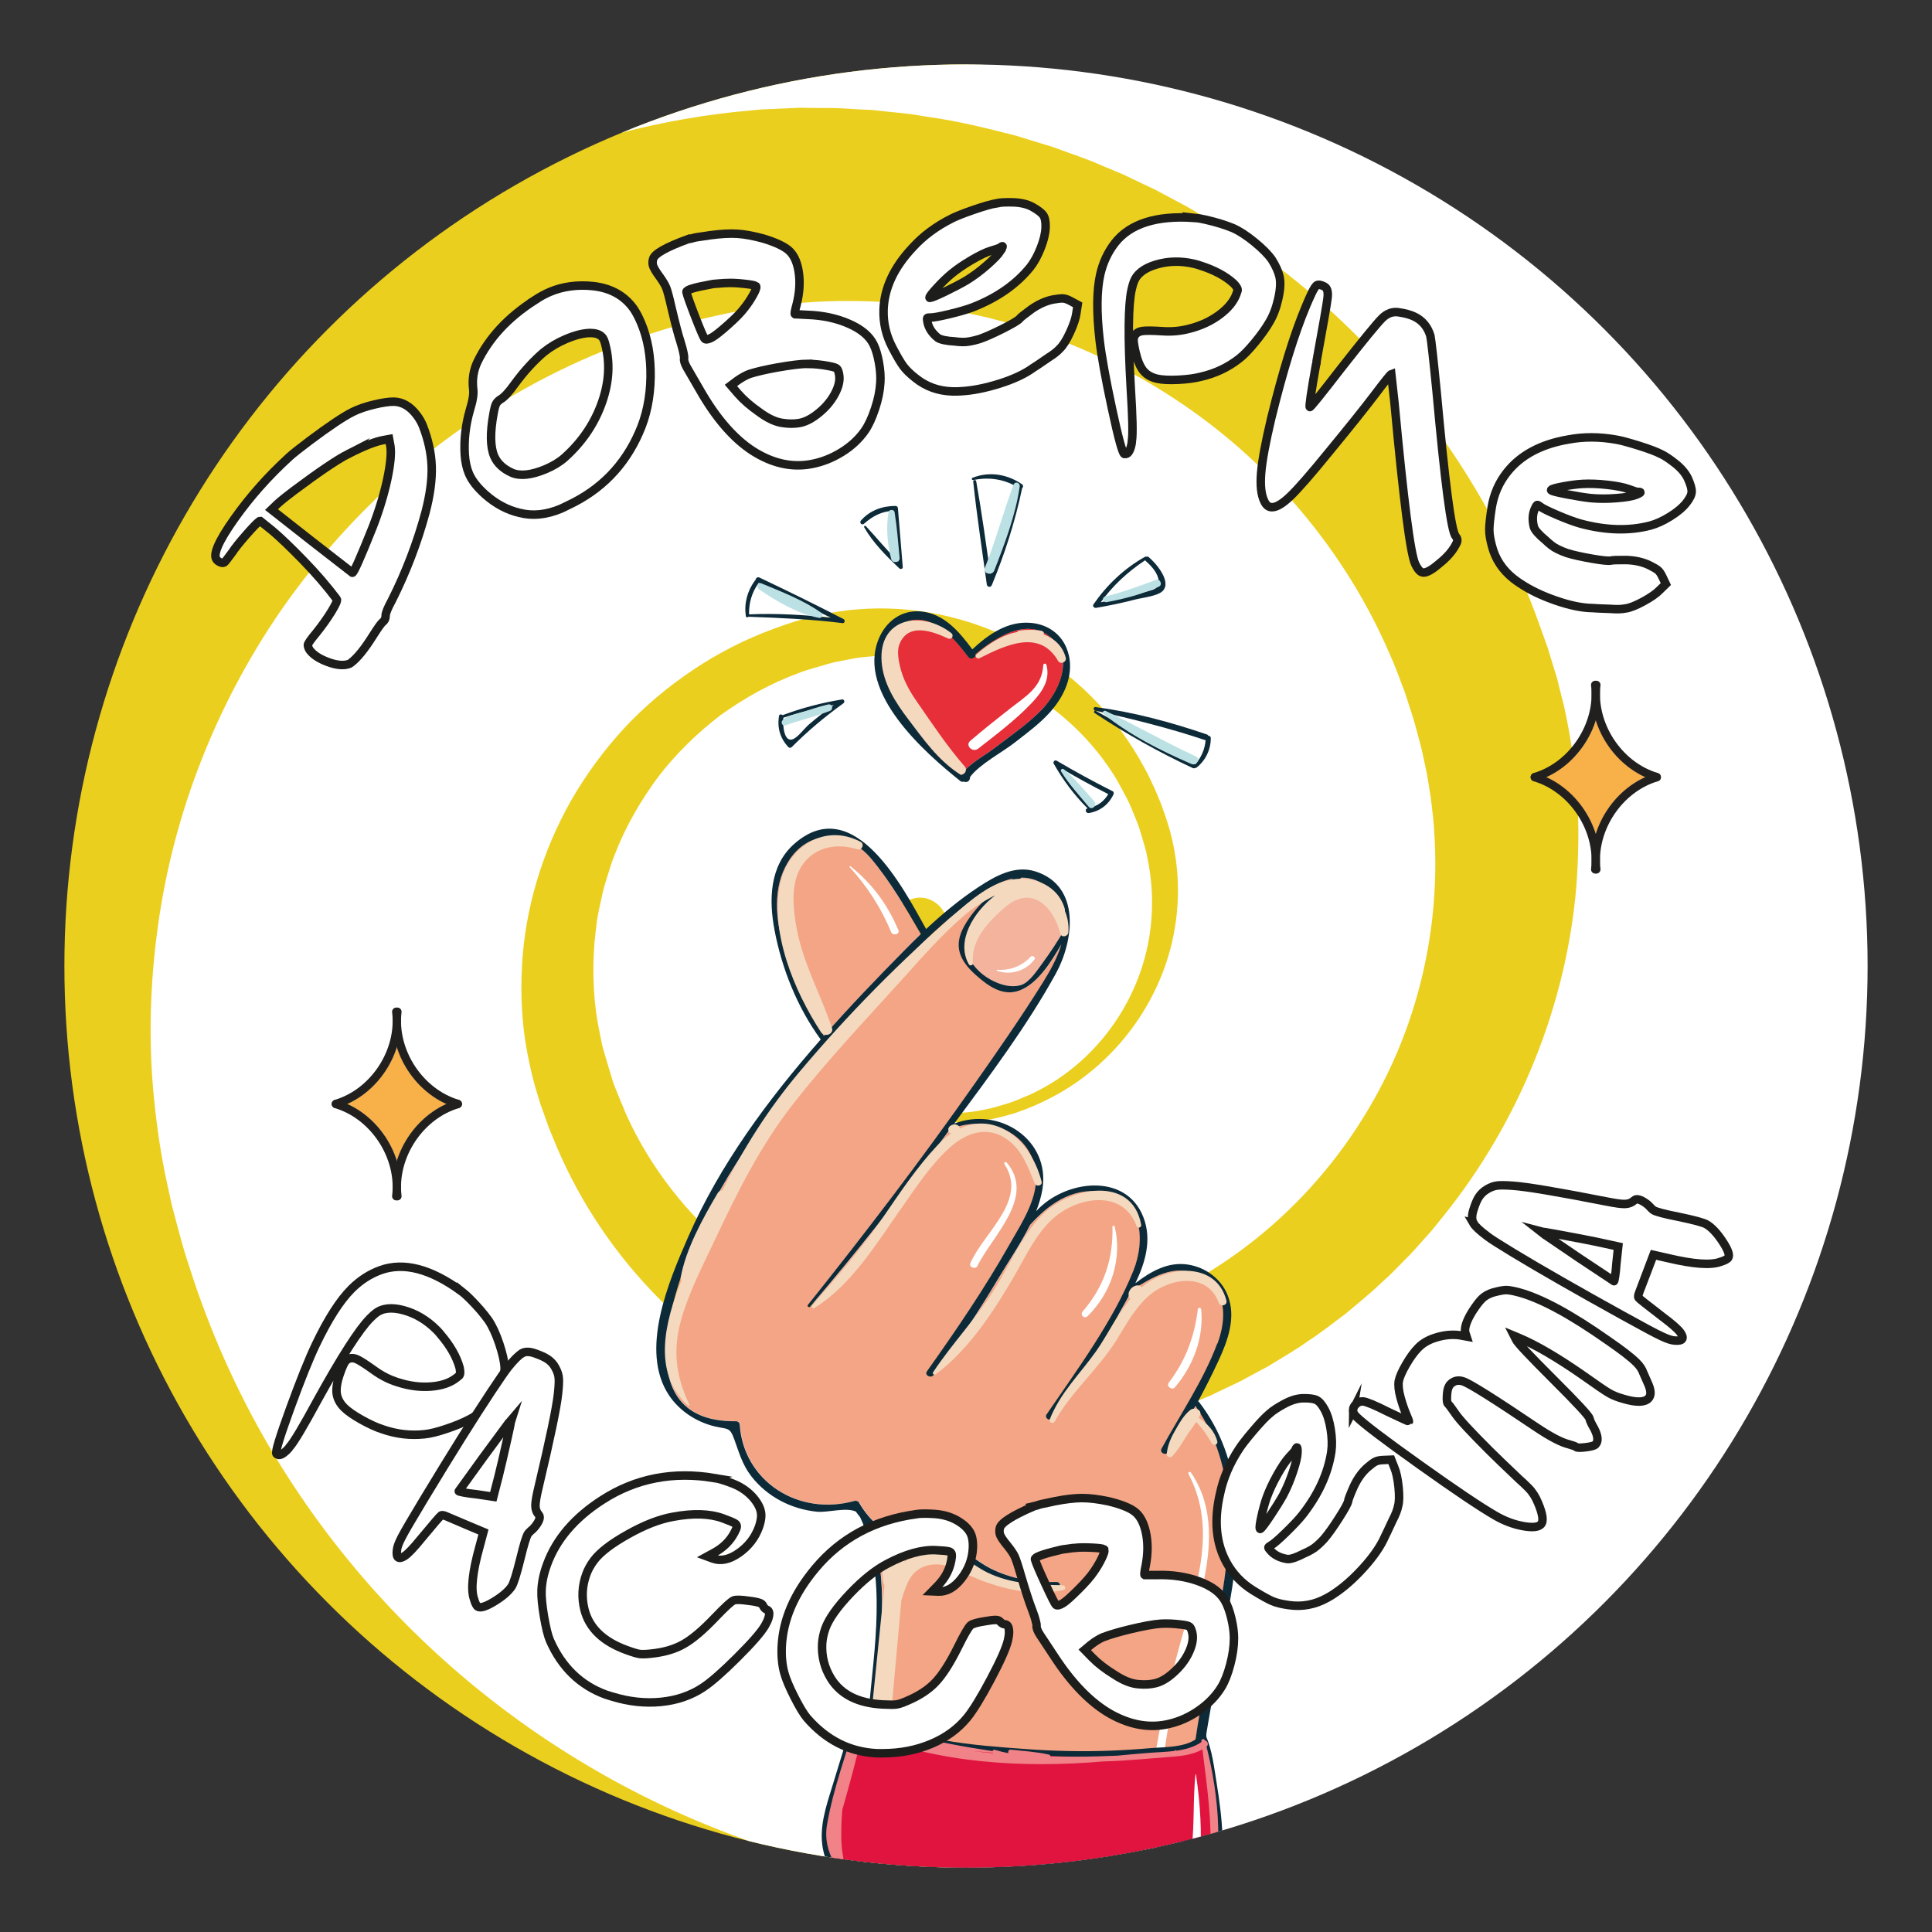 <?xml version="1.0" encoding="UTF-8"?> <svg xmlns="http://www.w3.org/2000/svg" xmlns:xlink="http://www.w3.org/1999/xlink" viewBox="0 0 300 300"><rect x="0" y="0" width="300" height="300" fill="#333333" stroke="none"/><defs><style> .cls-1 { fill: #e62f39; } .cls-1, .cls-2, .cls-3, .cls-4, .cls-5, .cls-6, .cls-7, .cls-8, .cls-9, .cls-10, .cls-11, .cls-12, .cls-13 { stroke-width: 0px; } .cls-2 { fill: #f4a585; } .cls-3 { fill: #f4d9bf; } .cls-3, .cls-9, .cls-12 { mix-blend-mode: multiply; } .cls-14 { clip-path: url(#clippath-2); } .cls-15 { isolation: isolate; } .cls-4, .cls-16 { fill: none; } .cls-5 { fill: #e11440; } .cls-17 { clip-path: url(#clippath-1); } .cls-18 { clip-path: url(#clippath-4); } .cls-16 { stroke: #221f1f; stroke-linecap: round; stroke-linejoin: round; stroke-width: 1.29px; } .cls-6 { fill: #f3b39d; } .cls-7 { fill: #ebcf1e; } .cls-8, .cls-10, .cls-19 { fill: #fff; } .cls-9 { fill: #f08288; } .cls-10 { mix-blend-mode: soft-light; } .cls-20 { clip-path: url(#clippath); } .cls-11 { fill: #f8b049; } .cls-21 { clip-path: url(#clippath-3); } .cls-12 { fill: #bce1e4; } .cls-13 { fill: #0d2a38; } .cls-19 { stroke: #1d1d1b; stroke-miterlimit: 10; stroke-width: 1.32px; } </style><clipPath id="clippath"><circle class="cls-4" cx="-170" cy="150" r="140"></circle></clipPath><clipPath id="clippath-1"><circle class="cls-4" cx="150" cy="150" r="140"></circle></clipPath><clipPath id="clippath-2"><rect class="cls-4" x="14.12" y="38.23" width="271.76" height="271.76"></rect></clipPath><clipPath id="clippath-3"><rect class="cls-4" x="14.12" y="38.23" width="271.76" height="271.76"></rect></clipPath><clipPath id="clippath-4"><circle class="cls-4" cx="150" cy="470" r="140"></circle></clipPath></defs><g class="cls-15"><g id="_Слой_1" data-name="Слой 1"><g class="cls-20"><path class="cls-10" d="M29.77,313.85c-25.06,24.45-55.94,43.13-89.17,53.26-8.27,2.65-16.73,4.58-25.21,6.24-2.13.37-4.26.7-6.4,1.03-2.13.32-4.26.7-6.41.9-4.29.47-8.56.99-12.87,1.19-2.15.12-4.29.28-6.44.35l-6.45.09-3.22.03-3.22-.09-6.43-.23c-2.14-.09-4.28-.31-6.41-.47-2.13-.2-4.27-.31-6.39-.61-4.25-.57-8.5-1.02-12.7-1.85-16.84-2.96-33.34-7.76-48.93-14.62-15.6-6.81-30.38-15.39-43.85-25.58-6.67-5.17-13.16-10.56-19.15-16.42l-4.49-4.39c-1.5-1.54-3.01-3.19-4.5-4.79-.74-.81-1.5-1.61-2.23-2.43l-2.13-2.52c-1.41-1.7-2.86-3.34-4.2-5.09-5.46-6.91-10.34-14.26-14.76-21.85-4.35-7.64-8.09-15.59-11.31-23.73-3.17-8.16-5.66-16.54-7.61-25.01-1.94-8.48-3.13-17.1-3.82-25.72l-.39-6.47-.09-6.48c-.06-2.16.07-4.31.13-6.47.07-2.15.15-4.31.35-6.45.57-8.59,1.92-17.12,3.78-25.49.5-2.09.92-4.19,1.51-6.26l1.75-6.19c.62-2.05,1.33-4.08,2.01-6.11.35-1.01.67-2.03,1.05-3.03l1.16-3c1.49-4.01,3.28-7.9,5.04-11.79,1.92-3.82,3.78-7.66,5.96-11.33,2.06-3.74,4.41-7.3,6.71-10.87,1.21-1.75,2.45-3.47,3.69-5.2,1.21-1.75,2.53-3.41,3.85-5.06l1.98-2.49.99-1.24,1.04-1.2,4.19-4.76c1.41-1.57,2.91-3.05,4.37-4.57l2.21-2.25,2.41-2.27c12.88-12.13,28.06-21.9,44.42-28.44,16.34-6.58,33.78-10.02,51.15-10.24,17.37-.23,34.69,2.77,50.84,8.79,8.07,3.01,15.86,6.75,23.2,11.18,7.34,4.44,14.23,9.56,20.57,15.22,1.62,1.38,3.13,2.87,4.65,4.35l2.27,2.22,2.29,2.44c3.05,3.25,5.86,6.73,8.51,10.31,5.3,7.18,9.67,15.02,13.13,23.19,6.95,16.35,9.84,34.18,8.75,51.6-.57,8.72-2.13,17.34-4.63,25.67-2.52,8.32-6.04,16.32-10.37,23.8-4.33,7.48-9.54,14.42-15.44,20.61-2.86,3.03-6.22,6.22-9.7,9.04-3.53,2.8-7.19,5.44-11.08,7.7-15.48,9.22-33.5,13.64-51.12,12.83-17.62-.74-34.91-6.72-49.03-16.92-1.79-1.23-3.46-2.63-5.16-3.98-1.63-1.43-3.29-2.82-4.81-4.35-.78-.77-1.54-1.46-2.32-2.3-.78-.83-1.56-1.66-2.32-2.5l-2.2-2.61c-.71-.89-1.39-1.81-2.08-2.71-5.39-7.35-9.41-15.67-11.81-24.36-4.86-17.4-3.06-36.24,4.72-52.17,1.93-3.98,4.22-7.78,6.84-11.32,1.32-1.76,2.68-3.48,4.14-5.11.71-.83,1.46-1.62,2.23-2.4l1.14-1.17c.38-.39.84-.78,1.26-1.16,6.73-6.31,14.93-11.09,23.67-13.81,17.49-5.53,37.11-2.44,51.84,7.79l2.68,2,1.33,1.01c.44.34.83.73,1.25,1.1l2.44,2.26c.4.39.81.73,1.2,1.17l1.18,1.31c3.21,3.43,5.79,7.44,7.87,11.62.49,1.06.97,2.13,1.44,3.2.42,1.09.78,2.2,1.16,3.3.18.55.38,1.1.53,1.66l.41,1.7c.25,1.14.57,2.26.73,3.41.8,4.58.85,9.23.4,13.8-.53,4.58-1.73,9.04-3.43,13.29-1.84,4.2-4.13,8.18-7,11.71-.67.91-1.49,1.7-2.24,2.55-.78.83-1.49,1.65-2.43,2.45-.91.79-1.76,1.63-2.73,2.33-.97.71-1.94,1.42-2.93,2.09-4.04,2.6-8.54,4.44-13.18,5.45-9.27,2.05-19.13.71-27.39-3.69-1.02-.57-2.01-1.18-3.01-1.79-.99-.61-1.89-1.35-2.82-2.04-.95-.67-1.76-1.5-2.62-2.27-.42-.4-.84-.77-1.26-1.2l-1.24-1.37c-3.25-3.7-5.68-8.13-7.01-12.84-2.66-9.4-.98-19.81,4.56-27.67l1.07-1.44c.35-.48.72-.95,1.13-1.38.82-.88,1.53-1.74,2.54-2.6,1.85-1.74,4.01-3.14,6.26-4.3,2.27-1.14,4.7-1.91,7.16-2.41,2.48-.42,4.99-.58,7.48-.35,4.96.46,9.8,2.27,13.73,5.27,1.01.71,1.9,1.56,2.79,2.39.89.9,1.81,1.9,2.55,2.98,1.55,2.14,2.72,4.55,3.45,7.07,1.44,5.05,1.06,10.5-1,15.24-1.01,2.38-2.48,4.55-4.23,6.39-.41.46-.91.93-1.44,1.39-.5.47-1.07.88-1.63,1.28-1.13.8-2.36,1.46-3.62,2-5.1,2.15-11,1.89-15.83-.56-.61-.29-1.18-.66-1.76-1.01-.57-.36-1.1-.78-1.63-1.19-.51-.43-1-.89-1.48-1.34-.49-.54-1-1.06-1.43-1.66-.9-1.15-1.59-2.46-2.15-3.8-.52-1.36-.89-2.77-1.04-4.21-.3-2.86.15-5.8,1.36-8.39,1.23-2.62,2.95-4.8,5.67-6.57,2.64-1.68,5.83-2.36,8.87-2.01,3.05.33,5.96,1.78,8.08,3.9l-8.41,8.72c-.29-.16-.55-.23-.84-.19-.28.05-.52.16-.65.34-.06.08-.48.63-.57,1.07-.15.45-.12.95-.01,1.38.06.22.16.42.25.61.14.17.23.35.4.48.05.09.18.12.24.21.15.09.28.19.41.29.15.07.28.17.42.23.16.05.28.15.44.18,1.18.42,2.55.31,3.54-.29.24-.16.48-.31.69-.51.1-.1.22-.18.3-.31.09-.1.19-.2.31-.39.49-.62.85-1.3,1.06-2.03.44-1.43.38-3.01-.16-4.34-.28-.66-.66-1.25-1.13-1.76-.22-.28-.48-.47-.78-.73-.37-.25-.69-.56-1.08-.75-1.47-.93-3.18-1.34-4.86-1.35-.84,0-1.67.16-2.47.35-.78.27-1.53.57-2.2,1-.65.46-1.29.91-1.8,1.54-.27.23-.56.71-.86,1.07-.16.18-.29.38-.4.59l-.38.6c-1.9,3.26-2.07,7.33-.81,10.66.65,1.67,1.67,3.12,2.94,4.31.16.15.32.3.47.45.18.15.41.31.61.46.42.3.78.67,1.24.9.45.25.84.57,1.3.78.46.21.9.44,1.35.66,3.68,1.55,7.88,1.69,11.54.53,1.83-.58,3.53-1.46,5-2.61.36-.31.7-.63,1.06-.92.36-.29.64-.69.97-1.01.33-.29.65-.78.98-1.19.31-.44.71-.82.97-1.29,1.2-1.77,2.06-3.7,2.77-5.66.57-2.02.96-4.07,1.02-6.14-.02-2.07-.18-4.13-.71-6.09-.09-.5-.32-.96-.46-1.45l-.22-.72c-.08-.24-.21-.46-.31-.69-.21-.45-.39-.92-.6-1.37-.26-.43-.51-.86-.74-1.29-1.07-1.67-2.22-3.27-3.74-4.56l-.53-.51c-.16-.17-.44-.34-.65-.51l-1.32-1.03c-.22-.17-.42-.37-.66-.51l-.71-.43-1.4-.89c-3.8-2.23-8.09-3.4-12.38-3.7-4.29-.27-8.62.35-12.47,1.99-3.86,1.6-7.26,4.02-10.01,7.07-.18.19-.36.34-.54.57l-.55.67c-.37.44-.74.89-1.07,1.36-.7.91-1.32,1.87-1.93,2.82-1.2,1.93-2.2,3.96-3.01,6.05-3.24,8.36-3.29,17.83-.24,25.92,1.51,4.05,3.72,7.75,6.5,10.94l1.07,1.17,1.12,1.12,1.18,1.07c.38.36.9.74,1.33,1.11.88.78,1.87,1.43,2.79,2.15.99.63,1.92,1.33,2.94,1.89,7.94,4.8,17.15,7.1,26.19,6.73,9.04-.35,17.77-3.36,24.82-8.42,1.79-1.23,3.42-2.68,5-4.15,1.57-1.53,2.94-3.06,4.51-5,3.02-3.72,5.55-7.75,7.55-11.99,2.01-4.24,3.55-8.67,4.52-13.21.96-4.55,1.4-9.18,1.33-13.79-.21-9.21-2.48-18.26-6.67-26.15-2.08-3.94-4.55-7.65-7.48-10.96-1.47-1.65-2.98-3.26-4.64-4.73l-1.22-1.12-1.41-1.16c-.94-.78-1.85-1.57-2.85-2.26-15.34-11.79-34.77-17.01-53.32-15.21-9.26.88-18.25,3.47-26.35,7.54-8.12,4.05-15.31,9.62-21.31,16.3l-1.14,1.25-1.17,1.43c-.77.96-1.6,1.87-2.33,2.85l-2.19,2.94-.55.73-.5.76-1.01,1.52c-.68,1.01-1.37,2-1.97,3.06l-1.86,3.11c-1.11,2.15-2.32,4.24-3.28,6.45-1.09,2.14-1.9,4.41-2.84,6.61-.78,2.27-1.64,4.5-2.26,6.81l-.52,1.71c-.18.57-.29,1.16-.44,1.74-.27,1.16-.59,2.31-.85,3.47l-.68,3.51c-.25,1.16-.35,2.36-.55,3.53-2.68,18.83.42,38.22,8.48,54.71,2.06,4.11,4.32,8.08,6.89,11.84,2.63,3.72,5.43,7.29,8.53,10.61.75.85,1.6,1.61,2.39,2.43l1.19,1.21c.41.39.85.76,1.27,1.15l2.54,2.3,2.87,2.37c3.79,3.19,7.85,5.99,11.93,8.7,16.54,10.47,35.26,16.9,54.36,18.57,2.37.31,4.78.3,7.15.46,1.19.09,2.39.01,3.58.04,1.19-.02,2.38.05,3.57-.01l3.57-.17,1.78-.08,1.77-.18,3.54-.33c1.18-.14,2.35-.34,3.52-.5,2.35-.26,4.66-.79,6.98-1.22,1.16-.18,2.3-.51,3.45-.78l3.43-.83c4.51-1.33,8.99-2.68,13.29-4.49,1.07-.45,2.17-.83,3.23-1.32l3.16-1.47,1.58-.72,1.53-.82,3.08-1.6c1.02-.54,1.99-1.17,2.99-1.74.98-.6,2.01-1.12,2.96-1.77l2.88-1.9,1.44-.94,1.39-1.03c7.45-5.36,14.25-11.55,20.28-18.47l77.51,74.78Z"></path></g><g class="cls-17"><circle class="cls-7" cx="148.07" cy="150" r="140"></circle><path class="cls-10" d="M61.38-81.21c34.04-8.17,70.13-8.41,103.87-.09,8.46,1.96,16.72,4.64,24.85,7.55,2.02.77,4.02,1.59,6.02,2.39,2,.81,4.01,1.58,5.96,2.51,3.92,1.79,7.86,3.53,11.66,5.57,1.91.99,3.83,1.96,5.71,2.99l5.58,3.22,2.78,1.62,2.72,1.73,5.4,3.49c1.79,1.17,3.51,2.46,5.27,3.69,1.73,1.26,3.51,2.45,5.18,3.79,3.35,2.67,6.78,5.23,9.97,8.09,12.95,11.17,24.66,23.74,34.54,37.61,9.91,13.83,18.22,28.78,24.57,44.42,3.09,7.86,5.89,15.81,8.05,23.91l1.61,6.07c.5,2.1.95,4.28,1.42,6.42.23,1.08.47,2.15.67,3.23l.54,3.26c.34,2.18.74,4.34,1,6.52,1.15,8.73,1.58,17.54,1.49,26.33-.17,8.79-1.03,17.54-2.44,26.17-1.46,8.63-3.61,17.1-6.26,25.38-2.67,8.28-6.06,16.29-9.89,24.04l-2.98,5.76-3.24,5.61c-1.05,1.88-2.27,3.67-3.42,5.49-1.16,1.82-2.33,3.62-3.6,5.36-4.89,7.09-10.41,13.72-16.3,19.96-1.5,1.54-2.94,3.13-4.5,4.6l-4.67,4.42c-1.58,1.44-3.23,2.82-4.85,4.22-.82.69-1.61,1.41-2.46,2.07l-2.53,1.98c-3.33,2.69-6.87,5.11-10.37,7.55-3.6,2.3-7.17,4.65-10.92,6.68-3.68,2.16-7.52,4.01-11.33,5.9-1.93.89-3.88,1.73-5.83,2.58-1.93.88-3.92,1.63-5.9,2.38l-2.97,1.12-1.49.56-1.51.5-6.03,1.94c-2.02.62-4.06,1.13-6.09,1.68l-3.05.81-3.23.72c-17.27,3.82-35.32,4.45-52.71,1.69-17.41-2.72-34.15-8.68-49.18-17.39-15.04-8.7-28.38-20.14-39.17-33.58-5.4-6.72-10.17-13.92-14.2-21.49-4.03-7.57-7.33-15.5-9.88-23.6-.68-2.01-1.22-4.07-1.77-6.11l-.81-3.07-.71-3.27c-.96-4.35-1.59-8.78-2.04-13.21-.88-8.88-.62-17.86.6-26.65,2.4-17.61,9.05-34.39,18.9-48.81,4.96-7.19,10.71-13.81,17.12-19.68,6.42-5.86,13.54-10.93,21.09-15.13,7.55-4.21,15.58-7.51,23.81-9.8,4.01-1.14,8.53-2.16,12.96-2.8,4.46-.6,8.96-.99,13.46-.95,18.02,0,35.76,5.44,50.48,15.15,14.76,9.65,26.55,23.64,33.45,39.64.91,1.98,1.62,4.03,2.39,6.05.66,2.06,1.38,4.1,1.9,6.2.27,1.06.57,2.04.81,3.16.24,1.11.49,2.22.71,3.34l.55,3.37c.15,1.13.27,2.26.4,3.39.86,9.07.06,18.28-2.33,26.97-4.73,17.43-15.93,32.7-30.76,42.4-3.7,2.44-7.61,4.52-11.67,6.22-2.03.84-4.08,1.62-6.18,2.27-1.04.35-2.09.65-3.14.92l-1.58.42c-.52.14-1.12.24-1.68.36-9.01,1.98-18.5,1.88-27.4-.26-17.86-4.2-33.13-16.9-40.54-33.23l-1.28-3.09-.62-1.55c-.21-.52-.34-1.06-.51-1.58l-.95-3.19c-.15-.54-.32-1.04-.44-1.62l-.34-1.73c-1-4.59-1.16-9.35-.81-14.01.12-1.17.26-2.33.4-3.49.19-1.15.45-2.29.7-3.43.13-.57.24-1.14.4-1.7l.51-1.67c.37-1.1.66-2.23,1.12-3.3,1.66-4.34,4-8.36,6.72-12.06,2.8-3.66,6.12-6.88,9.75-9.66,3.73-2.67,7.74-4.91,12-6.48,1.05-.44,2.15-.7,3.23-1.04,1.09-.31,2.13-.66,3.34-.86,1.18-.21,2.35-.5,3.54-.61,1.2-.11,2.39-.23,3.59-.3,4.8-.17,9.61.56,14.11,2.06,9.01,2.99,16.79,9.18,21.64,17.19.58,1.01,1.12,2.05,1.67,3.08.53,1.03.93,2.13,1.38,3.2.47,1.06.75,2.19,1.09,3.29.16.56.33,1.09.47,1.67l.36,1.81c.9,4.84.72,9.9-.55,14.61-2.53,9.44-9.31,17.52-18.09,21.43l-1.65.69c-.55.23-1.11.44-1.68.6-1.16.34-2.21.71-3.51.93-2.48.55-5.06.64-7.58.49-2.54-.18-5.02-.77-7.39-1.6-2.34-.91-4.58-2.06-6.6-3.53-4.02-2.94-7.26-6.97-9.1-11.55-.51-1.13-.83-2.31-1.17-3.48-.3-1.23-.58-2.56-.66-3.87-.23-2.63,0-5.3.66-7.84,1.35-5.07,4.47-9.56,8.67-12.58,2.09-1.52,4.46-2.64,6.91-3.33.59-.19,1.26-.33,1.95-.46.67-.15,1.37-.21,2.05-.27,1.38-.11,2.77-.05,4.14.14,5.48.76,10.41,4.01,13.31,8.58.38.56.67,1.17.99,1.76.3.6.54,1.23.79,1.85.22.63.4,1.27.59,1.91.14.72.32,1.42.38,2.15.19,1.45.11,2.93-.1,4.37-.25,1.43-.66,2.83-1.26,4.14-1.21,2.61-3.09,4.9-5.47,6.51-2.4,1.62-4.99,2.62-8.23,2.74-3.13.09-6.22-.96-8.65-2.81-2.45-1.84-4.21-4.58-4.94-7.49l11.69-3.18c.17.29.36.48.62.59.26.1.53.13.73.04.09-.04.74-.3,1.03-.63.36-.31.59-.75.72-1.18.07-.22.08-.44.09-.65-.03-.21-.02-.42-.1-.62,0-.1-.09-.2-.1-.3-.08-.15-.14-.31-.2-.46-.1-.14-.15-.29-.24-.42-.11-.12-.17-.27-.28-.38-.8-.96-2.03-1.57-3.19-1.56-.29,0-.57.02-.85.09-.14.04-.28.04-.41.11-.13.04-.27.07-.47.17-.74.29-1.4.68-1.95,1.2-1.11,1.01-1.87,2.4-2.08,3.81-.1.71-.07,1.41.07,2.09.05.35.17.65.29,1.03.19.41.31.83.55,1.2.78,1.55,2.04,2.78,3.48,3.65.73.43,1.52.71,2.3.96.81.16,1.61.29,2.4.26.79-.06,1.58-.12,2.34-.4.35-.06.85-.33,1.28-.48.23-.07.44-.18.65-.3l.63-.33c3.3-1.83,5.53-5.23,6.15-8.74.29-1.76.16-3.53-.32-5.21-.06-.21-.12-.42-.17-.63-.08-.22-.2-.47-.29-.71-.21-.47-.33-.98-.6-1.41-.26-.44-.43-.92-.72-1.33-.29-.41-.55-.84-.82-1.26-2.37-3.22-5.9-5.49-9.64-6.36-1.87-.44-3.78-.56-5.63-.32-.46.08-.92.19-1.38.25-.46.06-.9.27-1.36.37-.43.08-.95.33-1.45.52-.49.22-1.02.34-1.49.61-1.94.9-3.67,2.13-5.28,3.45-1.52,1.44-2.9,3-4.02,4.75-1.05,1.79-1.96,3.64-2.51,5.6-.18.47-.22.99-.35,1.48l-.18.73c-.05.25-.05.5-.09.75-.05.5-.14.99-.18,1.49,0,.5,0,1-.02,1.49.06,1.98.24,3.94.87,5.83l.19.71c.05.23.2.51.29.77l.61,1.56c.11.26.17.53.31.77l.39.73.75,1.48c2.12,3.86,5.21,7.06,8.74,9.51,3.54,2.43,7.58,4.12,11.73,4.67,4.14.6,8.3.27,12.22-.95.25-.07.48-.11.76-.21l.81-.3c.55-.19,1.09-.38,1.61-.62,1.07-.42,2.09-.93,3.1-1.44,2.02-1.04,3.92-2.27,5.68-3.66,7.07-5.52,11.95-13.63,13.48-22.15.78-4.25.77-8.56.01-12.72l-.32-1.55-.39-1.54-.47-1.52c-.14-.5-.39-1.09-.57-1.64-.36-1.12-.87-2.18-1.3-3.27-.53-1.04-.96-2.12-1.55-3.13-4.36-8.18-11.1-14.88-19.06-19.19-7.94-4.33-16.99-6.21-25.63-5.47-2.17.15-4.31.56-6.42,1-2.13.51-4.09,1.12-6.44,1.99-4.5,1.64-8.73,3.82-12.63,6.44-3.89,2.61-7.49,5.63-10.65,9.03-3.15,3.42-5.9,7.17-8.2,11.16-4.54,8.01-7.22,16.96-7.66,25.87-.23,4.45-.01,8.9.81,13.25.42,2.17.89,4.33,1.56,6.44l.48,1.59.62,1.72c.41,1.15.79,2.3,1.29,3.4,7.15,17.98,21.16,32.41,38.01,40.36,8.41,3.99,17.46,6.36,26.5,7.01,9.05.68,18.08-.43,26.65-3.09l1.62-.49,1.74-.63c1.15-.43,2.33-.79,3.46-1.25l3.39-1.41.85-.35.82-.4,1.65-.79c1.1-.52,2.21-1.02,3.26-1.63l3.2-1.72c2.05-1.28,4.16-2.45,6.11-3.86,2.03-1.29,3.9-2.82,5.82-4.23,1.83-1.56,3.71-3.02,5.43-4.69l1.32-1.2c.44-.4.84-.85,1.27-1.27.83-.86,1.69-1.68,2.5-2.55l2.38-2.66c.81-.87,1.51-1.84,2.27-2.75,11.95-14.8,19.2-33.04,20.72-51.34.34-4.58.42-9.15.14-13.7-.36-4.54-.93-9.04-1.9-13.48-.21-1.11-.55-2.21-.81-3.31l-.4-1.65c-.15-.55-.34-1.09-.5-1.63l-1-3.28-1.26-3.5c-1.63-4.68-3.68-9.17-5.79-13.58-8.85-17.46-21.64-32.57-37.19-43.78-1.88-1.48-3.95-2.7-5.91-4.06-.97-.69-2.05-1.23-3.06-1.86-1.03-.6-2.02-1.26-3.08-1.82l-3.15-1.68-1.57-.84-1.62-.76-3.21-1.53c-1.08-.48-2.19-.91-3.28-1.37-2.15-.98-4.41-1.71-6.62-2.53-1.09-.44-2.24-.74-3.36-1.09l-3.37-1.04c-4.55-1.17-9.09-2.3-13.71-2.94-1.15-.16-2.29-.4-3.45-.52l-3.46-.36-1.73-.19-1.74-.08-3.46-.2c-1.15-.06-2.31-.01-3.46-.04-1.15.01-2.3-.07-3.45,0l-3.45.16-1.72.07-1.72.17c-9.15.79-18.15,2.63-26.88,5.48l-28.3-103.92Z"></path><g><g class="cls-14"><g><path class="cls-6" d="M165.1,142.04c.17.81.2,1.61.14,2.42-1.03,1.69-2.09,3.37-3.28,4.97-.78,1.04-2.06,3.09-3.39,3.52-2.18.7-4.99-.7-6.45-2.06-5.81-5.43,1.83-11.4,6.51-14.61,3.37-.02,5.79,2.64,6.47,5.76Z"></path><path class="cls-2" d="M142.98,145.04c-.83.79-1.64,1.6-2.44,2.41-4.26,4.32-8.53,8.78-12.62,13.4-3.96-7.27-10.37-19.06-5.57-26.99,3.17-5.23,9.2-4.94,12.89-.55,3.01,3.59,5.4,7.73,7.74,11.73Z"></path><path class="cls-2" d="M186.08,197.92c4.52,2.05,4.4,6.83,2.97,10.7-2.12,5.7-5.72,10.96-8.64,16.3-.35.63.62,1.18,1.01.56,1.49-2.32,2.91-4.73,4.25-7.17,7.56,10.87,5.31,24.12,2.82,36.18-2.45,11.88-4.22,23.83-5.25,35.91-2.14,25.32-1.5,50.76-.85,76.13,0,.17.07.29.17.39-12.29.26-24.59.17-36.87-.33-3.15-.13-6.31-.28-9.45-.46-2.1-.12-8.38.5-9.51-1.43-.51-.86.04-3.76.07-4.83.03-1.61.08-3.21.15-4.82.13-3.21.31-6.43.53-9.63,1.74-25.26,6.1-50.27,8.33-75.48.6-6.71,1.1-13.45,1.19-20.19.06-4.33-.28-8.61-2-12.54.57.53,1.19,1.02,1.85,1.44,4.2,2.71,9.41,1.42,13.49,4.04,4.26,2.72,8.59,4.17,13.77,4.02.72-.02.72-1.09,0-1.07-3.6.1-7.1-.5-10.3-2.12-1.9-.96-3.5-2.52-5.52-3.23-2.27-.79-4.77-.3-7.09-.9-3.45-.89-6.09-3.15-7.78-6.09-.12-.21-.41-.32-.65-.26-8.78,2.47-17.28-3.06-17.86-11.81-.01-.29-.25-.55-.57-.55-18.41.23-8.75-23.83-4.33-32.46,5.22-10.16,12.45-19.25,20.12-27.83,3.8-4.26,7.68-8.49,11.72-12.56,2.03-2.04,4.12-4.02,6.36-5.85,2.51-2.06,5.78-4.93,9.17-5.58-3.06,1.83-5.94,4.39-7.61,7.38-1.71,3.08-.76,5.34,1.81,7.63,1.91,1.68,4.25,3.44,6.94,2.32,2.75-1.15,4.74-4.37,6.32-7.09-.63,2.15-1.81,4.22-2.94,6.03-3.32,5.31-6.92,10.48-10.53,15.62-8.22,11.72-16.94,23.13-25.9,34.35-.16.19.19.45.36.26,7-8.19,13.66-16.61,20.03-25.27.55-.75,1.11-1.5,1.66-2.25,5.17-2.23,11.52-.18,13.11,5.34,1.28,4.45-1.76,8.83-3.89,12.6-3.85,6.79-8.23,13.21-12.76,19.6-.43.62.59,1.16,1.04.58,3.7-4.82,7.03-9.94,10.13-15.13,1.52-2.54,3.41-5.3,4.84-8.17,2.79-3.13,6.39-5.79,11.02-5.17,6.51.87,6.92,7.56,5.01,12.3-3.16,7.85-8.68,15.28-13.46,22.28-.42.61.6,1.18,1.02.58,4.06-5.87,7.87-11.92,11.3-18.14.32-.58.63-1.17.95-1.77.03,0,.05-.01.08-.03,3.12-1.93,6.43-4.05,10.21-2.34Z"></path><path class="cls-8" d="M172.09,123.32c-.63,1.08-1.55,1.77-2.75,2.09-1.65-1.89-3.15-3.88-4.45-6.03,2.36,1.39,4.76,2.71,7.2,3.94Z"></path><path class="cls-8" d="M187.14,114.92s.04,0,.07,0c-.13,1.45-.66,2.66-1.61,3.76,0,0-.01-.01-.02-.02-5.21-2.65-10.34-5.4-15.43-8.29-.01,0-.03-.01-.05-.02h0c5.75,1.29,11.43,2.67,17.03,4.56Z"></path><path class="cls-8" d="M179.83,89.72c.55,1.92-1.16,1.92-2.62,2.33-2.07.58-4.17,1.07-6.28,1.47,1.9-2.61,4.18-4.72,6.89-6.52.01.01.02.04.04.05.8.72,1.67,1.6,1.98,2.67Z"></path><path class="cls-8" d="M157.93,75.62s-.03.05-.04.09c-1.12,4.58-2.47,9.04-4.1,13.45-.71-4.82-1.35-9.66-2.21-14.46-.02-.11-.12-.16-.22-.16v-.04c2.29-.43,4.58-.1,6.57,1.12Z"></path><path class="cls-8" d="M138.74,79.31c.24,2.63.48,5.26.74,7.89-1.78-1.75-3.32-3.69-5.04-5.51-.07-.07-.16-.05-.22,0l-.28-.28c.08,0,.16-.03.24-.1,1.38-1.22,2.75-1.92,4.57-2.01Z"></path><path class="cls-8" d="M117.79,90.49c3.75,1.77,7.48,3.58,11.19,5.4-4.21-.44-8.45-.69-12.69-.51-.03-1.77.43-3.42,1.48-4.86,0-.01,0-.02.01-.04Z"></path><path class="cls-8" d="M129.47,109.48c-1.34.96-2.65,1.98-3.91,3.06-.69.6-1.63,1.92-2.44,2.25-1.44.58-1.61-2.33-1.49-3.33,2.57-.84,5.18-1.51,7.84-1.98Z"></path><path class="cls-1" d="M163.41,99.2c3.36,3.23.95,8.3-1.65,10.99-2.19,2.27-4.89,4.08-7.39,6-1.46,1.13-4.16,2.52-5.09,4.19-3.84-3.88-8.12-7.88-10.71-12.71-1.54-2.86-2.57-7.86.57-10.23,4.57-3.44,8.66,1.12,11.19,4.54.42.57,1.31.14,1.17-.42,3.1-2.61,8.21-5.92,11.92-2.37Z"></path><path class="cls-13" d="M132.94,234.74c-1.48-.75-4.38.16-6.07,0-4.04-.4-7.74-2.35-10.17-5.46-1.45-1.86-1.92-3.7-2.7-5.83-.69-1.87-.95-1.48-2.97-1.95-2.88-.67-5.52-2.42-7.12-4.8-4.7-6.98-.04-17.79,2.95-24.63,4.89-11.17,12.33-21.27,20.58-30.66-3.64-4.98-6.04-11.02-7.17-16.97-.88-4.63-.82-10.01,3.09-13.43,9.23-8.07,16.9,6.89,20.45,13.25,2.53-2.36,5.19-4.58,8.1-6.5,2.57-1.69,5.66-3.48,8.89-2.44,7.15,2.3,5.87,10.9,3.18,15.8-4.46,8.12-10.23,15.82-15.82,23.36,7.01-2.73,14.99,2.52,13.7,10.23-.19,1.13-.53,2.25-.97,3.37,4.4-4.86,13.93-6.11,16.65.92,1.36,3.49.31,7.02-1.24,10.26,2.36-1.81,5.07-3.4,8.22-2.89,2.76.45,5.11,2.25,6.1,4.73,1.38,3.42.03,7.09-1.45,10.27-.97,2.09-2.02,4.17-3.13,6.23.05.02.1.06.15.11,6.9,8.96,6.67,20.16,4.84,30.66-2.3,13.12-4.97,26.03-6.21,39.3-2.44,26.22-1.77,52.58-1.11,78.86,0,.16-.05.27-.13.37.72-.01,1.43-.03,2.15-.05.82-.02.82,1.19,0,1.21-19.9.53-39.8.07-59.65-1.36-.35-.02-.66-.26-.66-.63.04-22.33,2.97-44.49,5.77-66.63,1.41-11.19,2.77-22.4,3.7-33.64.78-9.54,2.94-21.13-1.33-30.21-.34-.44-.68-.86-.63-.86ZM189.05,208.62c1.44-3.87,1.56-8.65-2.97-10.7-3.78-1.71-7.1.41-10.21,2.34-.03.01-.05.02-.08.03-.31.6-.63,1.19-.95,1.77-3.43,6.22-7.24,12.27-11.3,18.14-.42.6-1.44.04-1.02-.58,4.78-7,10.3-14.44,13.46-22.28,1.92-4.75,1.51-11.44-5.01-12.3-4.64-.61-8.23,2.05-11.02,5.17-1.42,2.86-3.32,5.63-4.84,8.17-3.1,5.2-6.42,10.31-10.13,15.13-.45.58-1.47.04-1.04-.58,4.53-6.39,8.91-12.81,12.76-19.6,2.13-3.77,5.17-8.15,3.89-12.6-1.59-5.52-7.94-7.57-13.11-5.34-.55.75-1.11,1.5-1.66,2.25-6.36,8.66-13.03,17.08-20.03,25.27-.16.18-.51-.07-.36-.26,8.96-11.22,17.68-22.63,25.9-34.35,3.61-5.14,7.21-10.31,10.53-15.62,1.13-1.81,2.32-3.88,2.94-6.03-1.58,2.72-3.57,5.94-6.32,7.09-2.69,1.12-5.03-.63-6.94-2.32-2.57-2.28-3.53-4.55-1.81-7.63,1.67-2.99,4.55-5.55,7.61-7.38-3.38.65-6.66,3.52-9.17,5.58-2.24,1.83-4.33,3.81-6.36,5.85-4.04,4.07-7.92,8.29-11.72,12.56-7.67,8.58-14.9,17.66-20.12,27.83-4.42,8.63-14.08,32.69,4.33,32.46.33,0,.56.26.57.55.59,8.75,9.09,14.28,17.86,11.81.24-.06.53.04.65.26,1.69,2.94,4.33,5.2,7.78,6.09,2.32.6,4.82.11,7.09.9,2.03.71,3.62,2.27,5.52,3.23,3.2,1.62,6.7,2.22,10.3,2.12.72-.02.72,1.05,0,1.07-5.17.15-9.51-1.3-13.77-4.02-4.08-2.62-9.29-1.33-13.49-4.04-.66-.43-1.27-.91-1.85-1.44,1.71,3.93,2.06,8.22,2,12.54-.09,6.73-.59,13.48-1.19,20.19-2.23,25.21-6.59,50.22-8.33,75.48-.22,3.21-.4,6.42-.53,9.63-.07,1.61-.12,3.21-.15,4.82-.03,1.07-.57,3.97-.07,4.83,1.13,1.93,7.41,1.31,9.51,1.43,3.15.18,6.3.33,9.45.46,12.28.5,24.58.6,36.87.33-.1-.1-.16-.22-.17-.39-.65-25.37-1.29-50.8.85-76.13,1.03-12.08,2.79-24.02,5.25-35.91,2.49-12.06,4.74-25.3-2.82-36.18-1.33,2.44-2.76,4.85-4.25,7.17-.4.62-1.36.07-1.01-.56,2.92-5.34,6.52-10.6,8.64-16.3ZM165.24,144.46c.06-.81.03-1.61-.14-2.42-.68-3.12-3.1-5.78-6.47-5.76-4.69,3.21-12.33,9.18-6.51,14.61,1.46,1.36,4.27,2.76,6.45,2.06,1.33-.43,2.61-2.47,3.39-3.52,1.19-1.6,2.25-3.28,3.28-4.97ZM140.55,147.45c.8-.81,1.61-1.62,2.44-2.41-2.33-4.01-4.73-8.15-7.74-11.73-3.68-4.39-9.72-4.68-12.89.55-4.81,7.94,1.61,19.72,5.57,26.99,4.08-4.63,8.36-9.08,12.62-13.4Z"></path><path class="cls-13" d="M188.01,114.61c.01,1.78-.82,3.51-2.24,4.6-.07.05-.13.05-.19.03-.1.06-.22.09-.35.03-5.28-2.46-10.41-5.34-15.27-8.56-.19-.13-.04-.4.14-.35.02,0,.04.01.05.02,5.09,2.88,10.22,5.63,15.43,8.29,0,0,.01.01.02.02.95-1.1,1.48-2.32,1.61-3.76-.03,0-.04,0-.07,0-5.6-1.89-11.28-3.27-17.03-4.58-.03,0-.06-.01-.09-.02-.3-.07-.24-.58.07-.54,5.91.78,11.67,2.33,17.3,4.25.12.04.2.12.25.21.19,0,.37.13.38.37Z"></path><path class="cls-13" d="M178.39,86.52c1.11.94,3.56,3.76,2.17,5.23-.78.82-3.2,1.06-4.27,1.34-2.01.52-4.05.95-6.09,1.3-.28.05-.61-.25-.41-.54,2.09-3.03,4.78-5.58,8-7.39.07-.04.14-.04.19-.01.13-.05.28-.05.41.06ZM177.21,92.05c1.47-.41,3.18-.41,2.62-2.33-.31-1.07-1.18-1.95-1.98-2.67-.01-.01-.02-.04-.04-.05-2.71,1.8-4.99,3.91-6.89,6.52,2.11-.4,4.21-.89,6.28-1.47Z"></path><path class="cls-13" d="M172.77,122.86c.19.1.21.33.13.49-.75,1.59-2.09,2.62-3.83,2.9-.48.07-.68-.64-.2-.73h.01c-2.08-2.06-3.81-4.39-5.26-6.94-.16-.29.17-.63.46-.46,2.85,1.68,5.74,3.26,8.69,4.74ZM169.34,125.4c1.2-.32,2.12-1.01,2.75-2.09-2.44-1.24-4.84-2.55-7.2-3.94,1.3,2.15,2.79,4.14,4.45,6.03Z"></path><path class="cls-13" d="M165.97,101.73c.74,3.32-.78,6.47-2.96,8.9-1.62,1.8-3.63,3.26-5.53,4.74-1.8,1.41-5.37,3.29-6.85,5.28,0,.06,0,.13-.01.19-.01.05-.03.1-.04.14-.1.34-.43.5-.77.43-.06,0-.13-.02-.19-.04-.01,0-.02-.01-.04-.01-.13.05-.28.05-.42-.05-5.6-4.47-16.11-13.71-12.74-22.05,1.11-2.74,3.53-4.58,6.54-4.32,3.61.31,6,3.16,8.02,5.89,2.51-2.33,5.48-4.43,9.09-4.11,2.95.25,5.24,2.12,5.89,5.02ZM161.76,110.19c2.61-2.7,5.02-7.77,1.65-10.99-3.7-3.55-8.82-.24-11.92,2.37.14.56-.75.98-1.17.42-2.53-3.42-6.62-7.98-11.19-4.54-3.14,2.36-2.1,7.36-.57,10.23,2.59,4.83,6.87,8.83,10.71,12.71.93-1.67,3.63-3.06,5.09-4.19,2.5-1.92,5.19-3.73,7.39-6Z"></path><path class="cls-13" d="M158.69,75.19c.26.17.19.51,0,.65,0,.03,0,.05,0,.09-1.08,5.11-2.68,10.1-4.68,14.92-.18.42-.72.34-.78-.1-.72-5.33-1.55-10.64-2.11-15.99-.01-.14.11-.22.24-.22.1,0,.19.05.22.16.86,4.8,1.51,9.64,2.21,14.46,1.63-4.41,2.98-8.87,4.1-13.45,0-.04.02-.06.04-.09-1.99-1.21-4.28-1.55-6.57-1.12-.08.01-.16.03-.24.04-.23.04-.31-.27-.1-.35,2.61-1.03,5.37-.57,7.67,1Z"></path><path class="cls-13" d="M140.19,88.04c.02.29-.36.4-.54.22-2-1.89-4.09-3.97-5.46-6.38-.04-.07-.01-.15.03-.19.06-.05.16-.07.22,0,1.71,1.82,3.26,3.76,5.04,5.51-.25-2.63-.5-5.26-.74-7.89-1.82.09-3.19.79-4.57,2.01-.07.07-.16.1-.24.1-.26,0-.47-.32-.25-.58,1.36-1.58,3.33-2.28,5.38-2.28.22,0,.35.17.37.37.26,3.04.51,6.07.75,9.12Z"></path><path class="cls-13" d="M131,96.15c.28.14.16.66-.16.61-4.86-.61-9.71-.82-14.6-.99-.13.13-.4.12-.43-.1-.28-1.98.22-3.87,1.39-5.49.04-.05.08-.09.13-.11-.01-.26.27-.54.59-.39,4.4,2.09,8.77,4.23,13.1,6.47ZM128.99,95.9c-3.72-1.82-7.45-3.63-11.19-5.4,0,.01,0,.02-.01.04-1.05,1.44-1.51,3.09-1.48,4.86,4.24-.19,8.48.07,12.69.51Z"></path><path class="cls-13" d="M130.71,108.61c.37-.06.55.37.25.6-2.85,2.06-5.54,4.3-8.02,6.8-.14.14-.39.15-.52,0-1.28-1.36-1.75-2.98-1.46-4.82.05-.31.39-.31.57-.14,2.98-1.12,6.04-1.92,9.18-2.43ZM125.57,112.53c1.25-1.08,2.56-2.09,3.91-3.06-2.66.47-5.27,1.13-7.84,1.98-.12,1,.05,3.91,1.49,3.33.81-.34,1.76-1.65,2.44-2.25Z"></path><path class="cls-3" d="M133.64,130.72c-5.64-2.99-11.32.88-12.5,6.43-1.62,7.64,2.18,16.74,6.35,23.14.54.83,2.03.31,1.7-.68-1.76-5.23-4.51-10.05-5.5-15.52-.48-2.65-.85-5.86.19-8.42,1.53-3.79,5.42-5.01,9.25-3.79.71.23,1.16-.81.51-1.15Z"></path><path class="cls-3" d="M165.36,141.42c.01-.08.01-.17-.01-.26-.74-2.69-3.09-4.39-5.99-4.67-4.09-.38-7.51,2.35-10.35,4.79-9.04,7.78-17.34,16.19-24.96,25.27-4.85,5.78-8.62,11.83-11.89,18.29-.27,0-.54.12-.73.44-2.29,3.9-4.97,8.71-5.74,13.15-.03.15.05.26.16.3-2.65,6.62-4.61,14.46.99,19.52.11.1.25-.02.2-.14-2.13-4.53-2.62-8.53-1.22-13.37,1.23-4.24,3.32-8.24,5.2-12.24,3.51-7.43,7.03-14.54,12.16-21.11,5.31-6.78,11.29-13.09,17.08-19.5,3.07-3.4,6.05-6.83,9.57-9.82,1.14-.97,2.85-2.15,4.7-3.04-3.37,2.58-6.14,7.14-4.08,10.72.15.27.65.16.62-.16-.31-3.65,2.32-6.41,4.99-8.71,4.18-3.6,7.56,0,8.58,4.08.18.7,1.19.48,1.25-.16.11-1.14-.09-2.3-.54-3.37Z"></path><path class="cls-3" d="M161.73,183.44c-1.7-6.58-7.18-10.82-12.72-8.19,0-.03,0-.06,0-.09,0-.02,0-.04,0-.06-.04-.23-.27-.39-.48-.46-.36-.12-.75-.01-1.03.23-.11.1-.2.23-.24.37-.03.13,0,.22.03.34,0,.01,0,.02,0,.03-.02-.07-.05-.18-.03-.02.02.23.25.41.47.4-.74.5-1.47,1.12-2.19,1.88-3.24,3.45-5.88,7.45-8.53,11.31-3.31,4.83-7.09,9.06-10.89,13.53-.18.21.05.57.33.4,5.82-3.58,9.79-10.24,13.58-15.6,2.25-3.18,4.49-6.64,7.42-9.29,2.79-2.52,6.29-3.6,9.52-.83,1.93,1.65,2.77,4.12,3.68,6.34.26.63,1.26.4,1.09-.29Z"></path><path class="cls-3" d="M161.71,188.76c-3.15,3.3-4.91,7.62-7.29,11.42-2.84,4.55-6.59,8.45-9.53,12.9-.18.27.2.48.42.31,5.23-3.87,9.25-10.15,12.4-15.62,1.65-2.86,3.11-5.99,5.56-8.33,3.67-3.52,11.01-5.02,13.21.93.16.44.8.26.72-.19-1.4-7.85-11.32-5.79-15.48-1.42Z"></path><path class="cls-3" d="M190.44,201.96c-1.54-6.06-9.12-5.51-13.13-2.1-.02.02-.03.03-.05.05-.1-.18-.28-.32-.56-.32-.51,0-.98.32-1.24.72-.25.39-.28.76-.12,1.18.04.11.13.15.22.16-2.1,2.5-3.48,5.51-5.36,8.17-2.56,3.6-5.59,6.47-7.21,10.62-.17.43.55.71.77.31,2.56-4.62,6.84-8.19,9.64-12.71,1.5-2.44,2.91-5.08,5.17-6.98,3.16-2.64,8.94-3.52,10.67,1.22.26.72,1.39.43,1.2-.32Z"></path><path class="cls-3" d="M165.02,246.15c-4.05-.06-8.02-.18-11.72-1.98-2.56-1.25-4.59-3.51-7.59-3.82-.63-.07-1.21-.04-1.74.05-1.75-.59-3.64-.94-5.44-1.37-.47-.11-.93.09-1.17.44-.29-.6-.61-1.2-.96-1.79-.25-.42-1-.14-.84.34.84,2.45,1.39,5.03,1.58,7.6.02.21.1.38.2.52-1.91,18.73-3.83,37.46-5.62,56.21-1.01,10.58-2.02,21.16-3.02,31.74-.49,5.17-.99,10.34-1.48,15.52-.48,5-1.69,10.5-.91,15.49.2,1.25,2.32,1.18,2.58,0,1.06-4.79,1.15-9.91,1.61-14.78.51-5.41,1.03-10.82,1.54-16.22,1-10.58,2.01-21.16,3.01-31.74,1.7-17.95,3.29-35.9,4.91-53.86.38-1.19.77-2.48,1.38-3.46,1.45-2.36,4.46-2.57,6.81-1.5,1.71.78,3.37,1.59,5.15,2.21,3.77,1.31,7.88,2.01,11.84,1.14.42-.09.32-.71-.1-.71ZM140.47,242.57c.03-.3.05-.59.08-.89.2.05.39.1.59.15-.24.23-.47.47-.67.74Z"></path><path class="cls-3" d="M189.02,223.82c-.37-1.53-1.53-2.79-2.9-3.66.07-.13.15-.27.21-.4.38-.88-.89-1.29-1.49-.83-1.06.82-1.81,2.22-2.45,3.35-.64,1.12-1.11,2.26-1.22,3.53-.03.4.56.62.84.33.89-.94,1.53-2.03,2.2-3.11.47-.75,1.05-1.47,1.54-2.22,1,.98,1.71,2.13,2.45,3.35.26.43.94.14.83-.33Z"></path><path class="cls-3" d="M149.8,119.01c-2.71-3.08-5.17-6.81-7.51-10.18-1.15-1.66-2.1-3.41-2.55-5.4-.22-.95-.46-2.32-.12-3.27,1.33-3.7,5.45-2.02,7.58-1.02.58.27.99-.47.5-.85-4.64-3.58-11.34-2.36-10.8,4.51.26,3.36,2.14,6.26,4.12,8.87,2.4,3.16,4.56,6.28,7.91,8.48.72.47,1.4-.55.88-1.14Z"></path><path class="cls-3" d="M165.48,102.1c-.46-1.77-1.78-2.97-3.4-3.59.04-.25-.06-.51-.37-.56-1.17-.2-2.32-.2-3.49-.02-.13.02-.21.11-.25.21-2.38.43-4.52,1.87-6.35,3.46-.35.3.09.79.47.61,3.93-1.96,9.29-4.63,12.2.4.37.65,1.38.21,1.2-.5Z"></path><path class="cls-12" d="M128.59,109.39c-1.42.33-2.83.81-4.22,1.26-.92.3-2.19.47-2.87,1.21-.17.19-.17.45,0,.65.03.04.07.08.1.11.05.05.13.07.2.05,2.32-.8,4.76-1.39,7.06-2.28.61-.24.39-1.15-.28-1Z"></path><path class="cls-12" d="M127.5,95.14c-2.7-1.93-6.22-3.29-9.28-4.56-.55-.23-.81.61-.38.91,2.67,1.86,6.09,3.85,9.33,4.45.5.09.75-.51.34-.8Z"></path><path class="cls-12" d="M138.91,79.53c-.08-.47-.85-.46-.93,0-.43,2.33-.19,5,.41,7.29.18.7,1.37.58,1.3-.18-.22-2.35-.4-4.78-.78-7.11Z"></path><path class="cls-12" d="M157.36,75.3c-1.58,4.26-2.74,8.64-4.43,12.87-.36.91,1.11,1.31,1.47.4,1.63-4.18,3.29-8.55,3.94-13.01.09-.64-.74-.89-.97-.27Z"></path><path class="cls-12" d="M179.53,90.03c-2.62.97-5.2,1.93-7.92,2.6-.57.14-.32.98.24.87,2.78-.52,5.55-1.24,8.12-2.42.59-.27.17-1.28-.44-1.05Z"></path><path class="cls-12" d="M185.69,117.45c-4.75-2.2-9.29-4.81-14.01-7.06-.27-.13-.62.23-.35.45,4.08,3.3,8.87,5.71,13.67,7.79.79.34,1.49-.8.69-1.18Z"></path><path class="cls-12" d="M169.92,124.44c-1.51-1.7-2.97-3.51-4.71-4.98-.23-.2-.62.05-.44.34,1.22,1.98,2.82,3.72,4.3,5.49.5.59,1.37-.27.85-.85Z"></path><path class="cls-10" d="M162.48,103.22c-.08-.27-.46-.2-.48.06-.2,3.43-2.69,4.81-5.11,6.71-2.1,1.64-4.2,3.31-6.22,5.04-.86.73.37,1.89,1.22,1.22,2.83-2.22,5.86-4.49,8.33-7.11,1.57-1.66,2.92-3.56,2.26-5.92Z"></path><path class="cls-10" d="M186.64,231.23s-.04.06,0,.06.04-.06,0-.06Z"></path><path class="cls-10" d="M184.92,228.66c-.16-.23-.51-.03-.38.21,3.92,7.38,1.98,15.15-.25,22.71-2.24,7.61-4.08,15.26-5.26,23.1-2.36,15.67-2.89,31.71-2.45,47.52.04,1.6,2.59,1.6,2.61,0,.17-17.55-.73-35.07,1.96-52.51,1.21-7.82,3.74-15.25,5.5-22.94,1.39-6.08,2.01-12.65-1.72-18.09Z"></path><path class="cls-10" d="M186.51,203.31c-.03-.32-.47-.31-.51,0-.54,4.3-1.87,7.9-4.53,11.42-.4.53.52,1.21.96.7,2.88-3.35,4.52-7.79,4.09-12.13Z"></path><path class="cls-10" d="M173.09,190.44c-.05-.19-.35-.15-.35.04.12,5.04-1.27,9.27-4.63,13.18-.43.5.27,1.21.76.72,3.72-3.62,5.43-9.01,4.21-13.95Z"></path><path class="cls-10" d="M156.3,180.5c-.16-.18-.47.05-.34.25,3.7,5.63-3.2,10.59-5.29,15.41-.26.59.8,1.02,1.09.44,2.3-4.7,9.14-10.75,4.54-16.1Z"></path><path class="cls-10" d="M139.49,144.41c-1.67-3.95-4.02-7.15-7.42-9.89-.1-.08-.22.04-.14.13,2.7,2.94,4.95,6.41,6.43,10.06.27.67,1.42.37,1.14-.3Z"></path><path class="cls-10" d="M160.04,148.56c-1.32,1.43-3.19,2.18-5.19,2.02-.11,0-.12.14-.02.17,2.14.74,4.47,0,5.8-1.76.25-.33-.31-.73-.59-.43Z"></path></g></g><g class="cls-21"><g><path class="cls-13" d="M191.45,310.56c-.28,0-.56.01-.84.02-3.18-4.23-1.13-9.49-1.35-14.31,0-.1-.05-.17-.12-.21.04-.44.07-.9.05-1.33,0-.14-.09-.22-.19-.25.72-3.02.96-6.16.83-9.33-.11-2.77-.46-5.53-.91-8.27-.39-2.43-.68-5-1.64-7.29.22-.42-.44-.78-.73-.37-1.57,2.21-5.55,2.02-7.91,2.23-2.05.18-4.1.31-6.16.39-4.45.17-8.92.07-13.36-.26-7.93-.59-17.36-1.2-24.37-5.47.04-.05.07-.11.07-.18,0-.3-.04-.6-.07-.91-.02-.23-.27-.44-.5-.28-.16.11-.38.14-.56.19-.18.05-.37.11-.55.17-.11.04-.16.12-.15.2-.01.06,0,.12.05.17.04.03.08.06.11.09-.05.02-.1.07-.13.14-1.45,3.84-2.59,7.81-3.8,11.73-.96,3.1-2.06,6.32-1.45,9.61.19,1.02.52,1.98.96,2.88,0,0,0,0,0,.02-.59,3.95-1.47,7.85-2.81,11.62-.71,2.02-1.97,3.99-2.53,6.04-.16.59-.37,1.08-.13,1.7.7,1.81,3.56,1.52,5.04,1.6,4.27.24,8.55.44,12.83.6,16.41.61,32.88.73,49.29.08.01,0,.03,0,.04,0,.32-.01.64-.02.95-.03.61-.03.62-.98,0-.96Z"></path><path class="cls-5" d="M147.04,310.72c-3.57-.1-7.13-.23-10.7-.38-1.96-.09-3.92-.18-5.88-.28-.88-.05-4.69.28-5.35-.4-1.72-1.75,1.7-7.7,2.32-9.77.9-2.98,1.48-6.01,1.8-9.09,2.04,3.37,5.74,5.73,9.53,6.71.58.15.82-.73.25-.89-5.5-1.57-10.83-5.98-10.44-12.21.19-3.14,1.39-6.21,2.27-9.2.91-3.12,1.91-6.22,2.65-9.39,0,0,0,0,0,0,3.22,2.58,7.31,3.7,11.3,4.55,5.23,1.1,10.55,1.83,15.89,2.17,5.47.35,10.98.32,16.45-.1,2.93-.22,7.56.1,9.77-2.31,1.32,4.55,1.8,9.86,2.01,14.52.24,5.42-.51,10.81-3.07,15.65-.29.55.54,1.04.83.49.86-1.62,1.52-3.31,2.02-5.03.01.19.03.38.04.56,0,0,0,0,0,0-.38,4.75-1.92,10.09.86,14.29-14.18.37-28.35.5-42.54.1Z"></path><path class="cls-9" d="M189.66,309.83c-1.68-3.6-1.96-7.09-1.28-10.75.28-.71.46-1.47.51-2.17.03-.1.06-.21.09-.31.03-.12,0-.22-.08-.29,0-.02,0-.03,0-.05-.01-.24-.35-.37-.48-.13-.17.32-.3.67-.4,1.03-.41.86-.72,1.75-.94,2.67-.19.4-.4.8-.61,1.21-.12.24.13.43.34.31-.38,3.03.17,6.18,1.48,8.93.07.44.42.72.88.63.02,0,.04,0,.06-.01.49-.1.61-.67.43-1.06Z"></path><path class="cls-9" d="M187.38,296.38c2.89-7.78,1.87-17.73-.03-25.16.41-.32.15-.94-.25-.95,0,0,0-.01,0-.02-.08-.3-.59-.25-.55.07,0,.07.02.13.02.2-1.18.78-2.55,1.15-3.96,1.34.04-.02.04-.09-.01-.09h-.15c-.06,0-.06.09,0,.09h.12c-1.45.2-2.95.22-4.35.34-1.58.13-3.16.26-4.74.42-3.45.16-6.9.2-10.35.12-.02-.13-.11-.26-.27-.29-1.93-.44-3.98-.55-5.94-.77-.3-.03-.44.34-.32.57-.72-.15-1.43-.33-2.13-.54-.19-.06-.31.07-.34.21-4.46-.69-8.86-1.45-13.15-2.67-.04-.01-.07-.02-.11-.04-2.07-.68-4.88-1.29-6.37-2.93-.28-.48-1.14-.54-1.34.15-1.62,5.57-3.76,11.18-4.74,16.91-.38,2.25.14,4.16,1.11,5.9.16.63.35,1.24.59,1.84-.37-.42-1.22-.28-1.23.44-.07,4.56-1.44,8.08-3.16,12.23-.82,1.98-2.96,5.36.02,6.39.14.05.28.04.41,0,.29.24.63.43,1,.52.37.09.58-.41.26-.61-.34-.21-.61-.47-.82-.76-.01-.05-.03-.11-.06-.16-.77-1.29.8-3.66,1.26-4.8.61-1.51,1.22-3.04,1.73-4.58.59-1.79.78-3.5.81-5.25,2.15,1.55,4.81,2.5,7.36,2.95.18.03.33-.02.45-.11,0,0,.01,0,.02,0,.56.13.8-.73.24-.87-1.57-.37-3.08-.91-4.5-1.69-.32-.18-.72-.39-1.14-.64.11-.11.18-.26.19-.41.07.08.14.16.21.24.07.08.18-.02.14-.11-.55-1.21-1.19-2.34-1.83-3.48-.58-1.63-.84-3.26-.85-5.3,0-1.38.04-2.75.17-4.12.06-.21.13-.42.19-.63,1.08-3.74,2.03-7.51,3-11.27,11.6,4.75,24.78,5.53,37.41,4.45,3.15-.07,6.31-.39,9.44-.63,2.05-.16,4.09-.24,5.87-1.24,1.39,11.3,3.59,23.73-5.82,32.24-.41.37.15,1.13.6.78.1-.07.18-.15.28-.23,2.85-1.68,5.32-4.31,6.17-7.57.1-.39-.27-.58-.55-.48ZM131.08,292.97c-.31-.27-.58-.55-.78-.86,0-.19-.01-.39-.02-.59,0-.04,0-.07-.01-.1.23.53.5,1.05.81,1.55ZM151.37,271.93c.93.08,1.86.16,2.79.23.02.04.06.06.1.09-.96-.09-1.93-.2-2.89-.31Z"></path><path class="cls-10" d="M185.71,275.54c0-.05-.08-.03-.08.01-.77,7.43.93,15.28-4.9,21.11-1.07,1.08.55,2.68,1.66,1.66,2.57-2.37,3.63-5.7,3.92-9.11.38-4.4.05-9.32-.6-13.67Z"></path></g></g></g><g><path class="cls-19" d="M71.56,200.42c.46.36.92.77,1.38,1.23,1.18,1.18,2.15,2.3,2.92,3.38.61.92,1.17,2.13,1.67,3.63.5,1.5.78,2.73.83,3.71,0,1.18-.13,2.13-.38,2.84-.28.85-.96,1.81-2.03,2.88-1.02,1.02-2.05,1.79-3.07,2.31-.97.51-2.17,1.01-3.59,1.48-1.42.48-2.55.75-3.4.83-2.18.23-4.33-.02-6.46-.76-.97-.31-2.07-.81-3.3-1.5-1.23-.69-2.13-1.32-2.69-1.88-.67-.67-1.05-1.4-1.16-2.19-.1-.79.06-1.82.5-3.07.38-1.1.69-1.77.92-2,.13-.13.24-.22.35-.27.41-.2.86-.2,1.36.02.5.22,1.39.79,2.67,1.71,1.15.84,2.39,1.47,3.73,1.88,1.74.56,3.44.78,5.11.65,1.67-.13,2.98-.58,3.96-1.35.05-.05.13-.11.23-.19s.17-.13.19-.15c.18-.18.2-.59.07-1.23-.46-1.69-1.45-3.42-2.96-5.18-.13-.18-.34-.42-.65-.73-1.49-1.48-3.17-2.49-5.05-3.01-1.88-.52-3.35-.36-4.4.48-.18.13-.46.38-.85.77-1.71,1.72-4.46,6.01-8.25,12.88-2.12,3.92-3.53,6.28-4.22,7.07-.08.13-.22.3-.42.5-.74.74-1.28.95-1.61.61l-.04-.04c-.18-.28.53-2.62,2.13-7.01,1.6-4.39,2.93-7.72,4.01-9.97,1.89-3.95,3.73-6.82,5.52-8.61,1.33-1.33,2.84-2.31,4.53-2.92,3.58-1.28,7.73-.21,12.45,3.22Z"></path><path class="cls-19" d="M81.1,210.1c.5-.26,1.17-.24,2.01.06.84.3,1.48.59,1.9.87.55.36.97.83,1.27,1.43.29.54.46,1.06.49,1.57.04.5,0,1.3-.12,2.4-.22,2.11-1.23,6.96-3.03,14.54-.33,1.35-.48,2.29-.48,2.84,0,.55.18,1.02.53,1.42.24.29.14.77-.3,1.43-.28.42-.6.78-.96,1.06-.22.2-.36.35-.42.44-.26.39-.65,1.67-1.18,3.85-.6,2.42-1.05,3.86-1.35,4.32-.52.79-1.43,1.57-2.73,2.36-1.3.79-2.15,1.05-2.54.79-.21-.14-.41-.56-.61-1.25-.49-1.5-.2-4.17.87-8.02l.62-2.32-2.45-1.03c-2.17-.92-3.27-1.38-3.3-1.4-.4-.18-.68-.23-.82-.15-.16.11-1.2,1.32-3.1,3.61-1.17,1.44-2.02,2.33-2.55,2.68-.46.3-.8.38-1.01.25-.21-.14-.28-.53-.2-1.17.04-.45.28-1.12.75-2.01.46-.89,1.62-2.87,3.47-5.94,4.2-6.95,7.67-12.49,10.41-16.63,1.4-2.11,2.29-3.39,2.66-3.84.94-1.16,1.66-1.87,2.15-2.12ZM78.87,221.1l-3.78,5.12c-2.47,3.41-3.75,5.18-3.85,5.33-.02.03.23.1.75.2.52.1,1.16.19,1.94.27l2.67.4.83-3.23c.32-1.27.78-3.24,1.38-5.93.08-.38.18-.83.29-1.33s.19-.88.22-1.12l.12-.38-.57.67Z"></path><path class="cls-19" d="M111.01,229.52c.55.08,1.3.3,2.25.65l.51.19c1.35.53,2.44,1.3,3.27,2.29.83,1,1.22,1.95,1.16,2.85-.03.49-.15,1.04-.37,1.66-.6,1.63-1.63,2.96-3.1,3.99s-2.82,1.31-4.05.86l-.87-.32,1.08-.59c1.44-.78,2.5-1.84,3.18-3.17.03-.07.07-.17.14-.3.07-.13.11-.21.12-.24.14-.37.08-.65-.17-.81-.25-.17-.88-.44-1.9-.81-2.04-.75-4.64-.83-7.78-.24-2.06.37-4.38,1.26-6.94,2.7-2.57,1.43-4.33,2.78-5.3,4.05-.54.73-.94,1.45-1.2,2.17-.66,1.8-.75,3.64-.28,5.51.73,2.85,2.9,4.94,6.51,6.25.95.35,1.62.55,2,.61.38.06.97.05,1.78-.04,2-.2,3.69-.68,5.08-1.47,1.39-.78,3.02-2.17,4.9-4.14,1.5-1.57,2.46-2.46,2.88-2.65.32-.15,1.11-.13,2.35.05.78.09,1.35.2,1.73.34.24.09.4.22.49.41.15.32.34.53.58.62.44.16.5.68.18,1.57-.06.17-.21.48-.46.93-.61,1.05-2.06,2.7-4.33,4.96s-4.04,3.81-5.32,4.65c-1.88,1.24-4.05,1.98-6.51,2.22-2.46.24-4.97-.03-7.54-.82-.1-.04-.27-.09-.49-.15-.23-.06-.39-.11-.49-.15-3.98-1.45-6.89-4.27-8.72-8.45-.31-.73-.61-1.96-.91-3.69-.29-1.73-.42-3.07-.38-4.02.04-1.26.32-2.62.86-4.08,1.43-3.91,4.29-7.25,8.57-10,5.19-3.35,11.02-4.48,17.49-3.39Z"></path><path class="cls-19" d="M142.3,235.11c.55-.08,1.33-.1,2.34-.05l.54.03c1.44.11,2.71.51,3.8,1.22,1.09.71,1.74,1.5,1.95,2.38.12.48.17,1.04.14,1.69-.08,1.74-.68,3.31-1.78,4.73-1.1,1.42-2.31,2.09-3.61,2.03l-.92-.04.86-.88c1.15-1.18,1.84-2.5,2.1-3.98,0-.07.02-.18.04-.32.02-.14.04-.23.04-.27.02-.4-.11-.64-.4-.73-.29-.09-.97-.16-2.06-.21-2.17-.11-4.67.59-7.5,2.08-1.86.96-3.8,2.51-5.83,4.64-2.03,2.13-3.31,3.95-3.85,5.44-.3.86-.46,1.66-.5,2.42-.09,1.92.36,3.7,1.37,5.34,1.55,2.5,4.23,3.85,8.07,4.04,1.01.05,1.71.05,2.09,0,.38-.05.95-.24,1.69-.57,1.85-.78,3.32-1.75,4.41-2.91s2.24-2.97,3.45-5.41c.96-1.95,1.62-3.08,1.96-3.39.27-.24,1.02-.46,2.26-.65.77-.14,1.35-.21,1.75-.19.25.01.45.1.59.25.24.27.49.41.74.42.47.02.68.51.64,1.45,0,.18-.06.52-.16,1.02-.27,1.18-1.16,3.19-2.66,6.02-1.5,2.83-2.73,4.84-3.69,6.02-1.43,1.74-3.28,3.09-5.55,4.05s-4.76,1.45-7.44,1.46c-.11,0-.28,0-.52,0-.24,0-.41,0-.52,0-4.23-.21-7.84-2.03-10.83-5.48-.51-.61-1.17-1.69-1.96-3.25s-1.31-2.8-1.56-3.72c-.34-1.21-.47-2.6-.4-4.15.2-4.16,1.94-8.19,5.21-12.09,3.96-4.74,9.2-7.55,15.69-8.43Z"></path><path class="cls-19" d="M160.52,233.89l.42-.1c.27-.1.53-.18.78-.24.18-.04.51-.11,1.01-.21.5-.1.87-.18,1.12-.24,1.64-.32,3.03-.48,4.19-.48,1.16,0,2.52.17,4.09.5,1.94.47,3.3,1.01,4.08,1.62.78.61,1.34,1.61,1.67,2.98.4,1.66.4,3.46.02,5.42-.19.9-.25,1.38-.16,1.43h1.9c2.41-.07,4.59.27,6.55.99,1.96.72,3.3,1.72,4.02,3,.39.69.72,1.6.99,2.72.28,1.16.41,2.19.41,3.09,0,1.27-.19,2.63-.58,4.11-.39,1.47-.85,2.65-1.39,3.52-.83,1.35-1.97,2.54-3.42,3.56-1.45,1.02-3,1.73-4.66,2.12-2.96.71-5.98.21-9.08-1.51-3.1-1.75-6.05-4.77-8.83-9.05-1.29-1.96-2.02-3.07-2.2-3.33-.36-.58-.53-1.03-.49-1.34.02-.08-.01-.28-.09-.59-.14-.6-.36-1.27-.65-2.02-.37-.92-.94-2.66-1.7-5.23-.43-1.5-.75-2.46-.95-2.9-.2-.44-.56-.98-1.09-1.64-.73-.87-1.14-1.5-1.23-1.88-.07-.28-.07-.58,0-.9.17-.82,1.93-1.95,5.28-3.39ZM166.87,240.36c-.18,0-.4.03-.65.07-.25.04-.52.08-.81.11-.29.03-.49.06-.59.09l-.53.13c-2.47.59-3.66,1.05-3.58,1.36.1.42.62,1.67,1.57,3.73s1.51,3.19,1.7,3.36c.18.14.54.06,1.06-.25.49-.3,1.29-1.02,2.42-2.15s1.92-2.04,2.39-2.75c.47-.67.88-1.36,1.21-2.05.34-.7.48-1.15.43-1.36l-.08-.09c-.18-.11-.81-.19-1.9-.24-1.09-.05-1.97-.04-2.62.04ZM180.21,252.13c-1.1.08-2.69.37-4.77.87-1.69.41-3.08.82-4.17,1.23-.57.25-1.21.64-1.9,1.18l-.93.78,1.19,1.22c.89.9,2.03,1.78,3.43,2.64,1.41.93,2.69,1.42,3.82,1.48.91.08,1.76.03,2.53-.16.84-.2,1.71-.69,2.61-1.47,1.14-.98,2-2.07,2.57-3.27.57-1.2.75-2.24.54-3.12-.12-.49-.26-.8-.42-.93s-.61-.24-1.33-.32c-1.11-.14-2.17-.19-3.16-.13Z"></path><path class="cls-19" d="M197.16,219.49c.44-.41,1.16-.89,2.18-1.45,1.05-.58,2.02-.88,2.91-.92,1.02-.02,1.74.07,2.16.27.42.2.84.68,1.26,1.45.44.79.76,1.83.96,3.1.2,1.27.24,2.42.1,3.45-.5,3.37-2,6.66-4.5,9.85-.59.74-1.45,1.65-2.58,2.75-1.13,1.1-1.9,1.76-2.32,1.99-.22.12-.34.22-.37.29s.07.22.27.44c.61.74,1.51,1.2,2.68,1.38.52.04,1.39-.25,2.61-.88.3-.12.66-.3,1.07-.53.57-.31,1.25-.89,2.02-1.73.65-.77,1.42-1.84,2.29-3.21.88-1.37,1.36-2.25,1.44-2.62,0-.21.29-.97.86-2.27.57-1.22,1.27-2.21,2.1-2.95.53-.46.94-.77,1.23-.92.29-.16.71-.25,1.28-.27l1.22-.05.48,1.22c.3.7.52,1.72.66,3.05.13,1.33.11,2.32-.08,2.96-.12.6-.39,1.31-.82,2.12-.72,1.55-1.13,2.42-1.23,2.6-.64,1.47-1.73,3.06-3.27,4.77-1.54,1.71-3.08,3.08-4.63,4.1-.24.17-.59.39-1.07.65-1.9,1.05-3.89,1.42-5.96,1.11-1.03-.14-1.86-.34-2.51-.61-.64-.27-1.65-.83-3.03-1.68-1.76-1.1-3.13-2.53-4.11-4.31-1.64-2.98-1.98-6.56-1.01-10.73.49-2.34,1.46-4.63,2.92-6.87.4-.63,1.14-1.59,2.23-2.87s1.94-2.17,2.53-2.66ZM201.48,225.55c.02-.71-.04-.95-.2-.7-.01.05-.05.13-.11.25-.07.17-.4.55-.98,1.16-.54.59-1.16,1.51-1.86,2.76-.7,1.25-1.24,2.42-1.64,3.51-.29.82-.56,1.8-.81,2.93-.25,1.13-.33,1.77-.24,1.93.02.03.04.04.07.02.19-.1.7-.78,1.53-2.02.83-1.24,1.49-2.31,1.99-3.2.59-1.11,1.1-2.33,1.55-3.67s.68-2.32.7-2.96Z"></path><path class="cls-19" d="M210.1,218.96c0-.31.14-.6.42-.89.33-.33.72-.49,1.15-.46.59.08,1.87.61,3.84,1.61,2.15,1.02,3.24,1.52,3.27,1.49.02-.03-.12-.4-.42-1.11-.31-.72-.61-1.59-.89-2.61-.28-1.02-.37-1.87-.27-2.54.13-.64.51-1.51,1.15-2.61.64-1.1,1.28-1.97,1.92-2.61.64-.64,1.46-1.13,2.45-1.46,1.38-.46,2.7-.61,3.96-.43l1.04.19-.19-.58c-.18-.74.19-1.86,1.11-3.34.59-.9,1.07-1.54,1.46-1.92.43-.44,1.02-.77,1.77-1,.84-.23,1.49-.35,1.94-.37.45-.01,1.13.11,2.06.36,3.46.94,8.06,3.43,13.8,7.47,2.15,1.48,3.64,2.63,4.46,3.45.51.51.86,1.04,1.04,1.57.36.82.58,1.32.66,1.5.56,1.18.61,2.01.12,2.5-.61.61-1.91.63-3.88.04-.85-.23-1.57-.52-2.17-.86s-1.89-1.22-3.87-2.63c-4.13-2.89-7.55-4.89-10.27-6.02l-.65-.27.31.61c.2.46,2.14,2.52,5.81,6.18,3.64,3.63,5.5,5.64,5.58,6.02.1.41.35.93.73,1.57.61,1.18.68,2.01.2,2.5-.18.18-.69.32-1.54.42-.84.1-1.33.09-1.46-.04-.1-.1-.48-.24-1.12-.42-1.15-.28-2.8-1.13-4.96-2.57-6.67-4.5-10.49-6.9-11.46-7.2-.77-.26-1.42-.11-1.96.42-.13.13-.2.23-.23.31-.18.28-.29.79-.33,1.52-.04.73.02,1.15.18,1.25.18.18.55.68,1.12,1.5.61.92,2.4,2.85,5.35,5.79.95.95,2.48,2.42,4.58,4.41.44.38.91.83,1.42,1.34.61.61,1.12,1.4,1.5,2.34.75,1.77.89,2.88.43,3.34-.43.44-1.38.51-2.84.24-1.46-.28-2.87-.82-4.23-1.61-2.31-1.33-6.2-3.95-11.69-7.86-5.49-3.91-8.78-6.41-9.89-7.51-.38-.38-.55-.73-.5-1.04Z"></path><path class="cls-19" d="M228.8,189.92c-.28-.48-.28-1.16-.02-2.01s.53-1.5.79-1.93c.34-.56.8-1,1.37-1.33.53-.31,1.04-.5,1.55-.56.5-.06,1.3-.05,2.4.03,2.12.14,7,.96,14.64,2.46,1.36.27,2.31.4,2.86.37.55-.03,1.02-.22,1.4-.58.28-.25.76-.17,1.44.24.43.26.8.57,1.09.92.21.21.36.35.45.4.4.24,1.7.59,3.89,1.02,2.45.51,3.9.9,4.36,1.19.81.49,1.63,1.37,2.46,2.64.84,1.27,1.14,2.11.89,2.51-.13.22-.54.44-1.23.65-1.47.55-4.16.36-8.05-.56l-2.34-.53-.94,2.48c-.83,2.21-1.25,3.33-1.27,3.36-.16.41-.2.68-.12.82.12.16,1.36,1.14,3.73,2.96,1.49,1.11,2.41,1.93,2.78,2.44.32.45.41.78.28,1-.13.22-.52.3-1.17.25-.45-.02-1.13-.24-2.04-.67-.91-.42-2.93-1.5-6.07-3.24-7.1-3.93-12.78-7.18-17.02-9.75-2.17-1.32-3.48-2.15-3.94-2.52-1.19-.89-1.93-1.58-2.21-2.07ZM239.88,191.72l5.26,3.58c3.5,2.33,5.33,3.55,5.48,3.64.03.02.09-.23.17-.75.08-.52.15-1.17.2-1.95l.29-2.68-3.26-.71c-1.28-.27-3.27-.65-5.98-1.15-.38-.06-.83-.14-1.35-.24-.51-.1-.89-.16-1.13-.18l-.38-.1.69.54Z"></path></g><g><path class="cls-19" d="M44.93,70.94c.51-.47,1.56-1.3,3.15-2.5,3.07-2.3,5.32-3.8,6.74-4.5.89-.44,1.98-.81,3.27-1.12,1.29-.31,2.32-.46,3.09-.45,1.34.04,2.52.74,3.54,2.1.41.55.72,1.09.93,1.61.85,2.17,1.31,4.28,1.38,6.33s-.25,4.43-.95,7.12c-1.27,4.71-3.01,9.27-5.23,13.69-.67,1.22-.99,2.03-.97,2.42,0,.41-.16.73-.45.95-.23.17-.75.9-1.56,2.18-1.28,2.04-2.41,3.43-3.4,4.17-.14.11-.26.17-.34.18-.84.27-1.92.16-3.23-.33-1.31-.49-2.24-1.09-2.79-1.82-.15-.2-.26-.46-.31-.78-.02-.21.42-.86,1.33-1.94.91-1.14,1.7-2.25,2.36-3.33.66-1.08.93-1.71.8-1.88-1.48-1.97-3.2-3.97-5.17-6-1.97-2.03-3.58-3.57-4.83-4.63l-1.88-1.51c-.05,0-.11.01-.16.05-.35.26-1.02.95-2.01,2.08-.99,1.13-1.73,2.05-2.22,2.79-.65.89-1.03,1.38-1.14,1.47-.14.11-.3.14-.48.09-.35-.1-.61-.27-.78-.5-.59-.78.34-2.89,2.77-6.32,2.43-3.43,5.27-6.63,8.52-9.6ZM54.04,70.51c-1.7.87-4.51,2.77-8.43,5.7-1.02.76-1.85,1.43-2.5,2.01l-.95.91,6.24,4.9,6.32,4.91c.2.03,1.26-2.34,3.16-7.11.99-2.55,1.73-5,2.24-7.34.5-2.35.67-4.09.5-5.23l-.2-1.08-.72.13c-1.3.2-3.19.94-5.67,2.21Z"></path><path class="cls-19" d="M82.98,46.64c.86-.56,1.66-1,2.4-1.31,2.03-.86,4.29-1.16,6.75-.9,2.72.31,4.81,1.47,6.25,3.49.4.58.79,1.32,1.17,2.22,1.03,2.44,1.52,5.25,1.47,8.43s-.65,6.06-1.81,8.64c-2.25,5.11-5.91,8.86-11,11.25-.13.06-.32.15-.56.27-.24.12-.41.2-.52.25-2.27.96-4.42,1.18-6.44.66-1.92-.45-3.69-1.39-5.32-2.83-1.26-1.12-2.11-2.21-2.56-3.28-.35-.83-.56-1.81-.64-2.91-.14-2.3.12-4.61.79-6.94.45-1.45.62-2.52.52-3.23-.18-1.54.04-2.94.64-4.22,1.8-3.75,4.76-6.94,8.87-9.58ZM91.78,51.71c-1.07-.02-2.37.29-3.91.94-1.27.54-2.42,1.22-3.44,2.04-1.56,1.33-3.05,2.96-4.48,4.9-.91,1.29-1.65,2.09-2.22,2.41-.34.22-.57.46-.7.71-.13.25-.26.74-.39,1.46-.55,2.98-.52,5.19.08,6.63.48,1.13,1.42,2.02,2.83,2.64,1.28.52,3,.32,5.18-.59,1.13-.48,2.11-1.06,2.91-1.76,2.6-2.32,4.49-5.03,5.67-8.15,1.18-3.11,1.45-6.09.81-8.92-.11-.54-.23-.96-.36-1.26-.28-.67-.94-1.02-1.98-1.05Z"></path><path class="cls-19" d="M106.89,37.13l.43-.08c.28-.09.54-.15.79-.2.18-.03.52-.08,1.02-.15.5-.07.88-.13,1.13-.17,1.65-.22,3.06-.3,4.21-.23,1.15.07,2.5.32,4.05.74,1.91.58,3.23,1.2,3.97,1.85.74.66,1.24,1.68,1.49,3.07.3,1.68.2,3.48-.3,5.41-.25.89-.33,1.36-.24,1.42l1.9.1c2.41.08,4.57.54,6.48,1.38,1.92.84,3.19,1.91,3.83,3.23.35.71.62,1.64.83,2.78.21,1.18.28,2.21.22,3.11-.07,1.26-.34,2.62-.82,4.06-.48,1.45-1.01,2.59-1.59,3.43-.91,1.3-2.11,2.42-3.62,3.35-1.51.93-3.1,1.55-4.77,1.85-3,.54-5.99-.14-8.98-2.04-2.99-1.93-5.75-5.11-8.28-9.56-1.17-2.03-1.84-3.18-2-3.45-.33-.6-.47-1.06-.41-1.36.02-.08,0-.28-.05-.6-.11-.61-.29-1.29-.53-2.06-.32-.94-.78-2.71-1.4-5.32-.34-1.52-.61-2.5-.78-2.95s-.5-1.01-.99-1.7c-.68-.91-1.05-1.56-1.12-1.95-.05-.29-.03-.58.06-.89.22-.81,2.05-1.84,5.46-3.08ZM112.86,43.95c-.19,0-.41,0-.66.03-.25.03-.53.05-.82.06-.29.02-.49.03-.6.05l-.53.1c-2.5.45-3.72.83-3.66,1.15.08.43.53,1.7,1.35,3.82s1.32,3.27,1.5,3.46c.17.15.53.09,1.07-.19.5-.27,1.35-.94,2.54-2,1.19-1.06,2.04-1.93,2.54-2.61.51-.64.95-1.3,1.33-1.98.38-.67.55-1.12.51-1.33l-.07-.1c-.17-.12-.8-.24-1.88-.35-1.09-.12-1.96-.15-2.61-.11ZM125.48,56.49c-1.1.01-2.71.21-4.81.58-1.71.31-3.12.63-4.24.98-.59.21-1.24.57-1.96,1.07l-.97.73,1.11,1.29c.83.95,1.92,1.9,3.27,2.84,1.36,1.01,2.6,1.58,3.73,1.71.91.13,1.75.13,2.53-.01.86-.15,1.75-.59,2.69-1.31,1.2-.91,2.11-1.95,2.75-3.11.64-1.16.88-2.19.72-3.08-.09-.5-.21-.82-.36-.95-.15-.14-.59-.27-1.31-.4-1.1-.21-2.15-.31-3.15-.32Z"></path><path class="cls-19" d="M154.7,31.56c.58-.13,1.45-.17,2.61-.14,1.19.04,2.18.27,2.97.69.89.5,1.47.94,1.73,1.33s.38,1.02.35,1.89c-.03.91-.28,1.96-.75,3.16-.47,1.2-1.02,2.21-1.66,3.02-2.15,2.65-5.11,4.72-8.88,6.2-.88.34-2.09.69-3.62,1.06-1.53.37-2.53.55-3,.54-.25,0-.41.01-.46.07s-.05.23.01.52c.15.95.69,1.8,1.61,2.55.43.3,1.33.49,2.7.57.33.05.72.08,1.19.09.65.02,1.52-.14,2.62-.47.95-.33,2.15-.87,3.61-1.6,1.45-.74,2.31-1.24,2.57-1.53.11-.18.75-.68,1.89-1.52,1.11-.76,2.21-1.26,3.31-1.48.69-.12,1.2-.18,1.53-.17s.74.15,1.24.42l1.07.58-.2,1.3c-.1.76-.42,1.74-.98,2.96-.56,1.22-1.09,2.05-1.57,2.51-.41.46-1.01.93-1.78,1.41-1.41.97-2.2,1.51-2.39,1.61-1.3.94-3.04,1.76-5.24,2.45s-4.22,1.09-6.07,1.18c-.29.03-.71.03-1.25.02-2.17-.07-4.07-.75-5.7-2.07-.82-.64-1.43-1.24-1.85-1.79s-1.01-1.55-1.76-2.99c-.96-1.84-1.41-3.77-1.35-5.8.1-3.4,1.63-6.65,4.58-9.76,1.61-1.76,3.61-3.24,6-4.44.66-.34,1.79-.79,3.38-1.34,1.59-.55,2.77-.89,3.54-1.01ZM155.35,38.97c.38-.61.44-.84.19-.7-.04.04-.11.09-.22.16-.15.1-.62.27-1.43.5-.77.23-1.77.71-3,1.43-1.23.72-2.3,1.45-3.19,2.19-.67.56-1.4,1.26-2.18,2.11-.79.85-1.18,1.36-1.19,1.54,0,.04.02.06.05.06.22,0,1-.31,2.34-.96,1.34-.65,2.45-1.23,3.34-1.75,1.07-.66,2.14-1.45,3.2-2.38,1.06-.93,1.76-1.66,2.1-2.19Z"></path><path class="cls-19" d="M185.36,33.8c.58.06,1.19.16,1.83.31,1.62.37,3.05.81,4.27,1.31,1.01.45,2.13,1.18,3.35,2.18,1.22,1,2.11,1.9,2.67,2.7.63,1,1.02,1.87,1.19,2.61.21.87.15,2.04-.19,3.52-.32,1.41-.78,2.61-1.37,3.59-.55.95-1.3,2.01-2.25,3.16-.95,1.16-1.77,1.99-2.44,2.51-1.72,1.35-3.68,2.28-5.87,2.79-.99.26-2.18.42-3.59.49s-2.5.01-3.28-.16c-.92-.21-1.63-.62-2.14-1.24-.51-.62-.91-1.57-1.21-2.87-.26-1.14-.36-1.86-.28-2.18.04-.18.09-.31.15-.41.24-.39.63-.63,1.16-.71.54-.08,1.6-.07,3.17.03,1.43.1,2.81-.03,4.16-.39,1.77-.45,3.33-1.17,4.67-2.17,1.34-.99,2.22-2.08,2.64-3.24.01-.07.05-.17.09-.28s.07-.2.08-.23c.06-.25-.14-.61-.59-1.08-1.29-1.19-3.04-2.12-5.26-2.82-.2-.08-.52-.17-.94-.27-2.05-.47-4.01-.42-5.88.14s-3.03,1.47-3.47,2.75c-.08.2-.19.57-.31,1.1-.54,2.37-.59,7.46-.14,15.29.28,4.45.35,7.19.18,8.23,0,.15-.03.37-.09.65-.23,1.02-.58,1.48-1.04,1.38h-.05c-.3-.16-.94-2.51-1.92-7.08-.98-4.57-1.62-8.09-1.91-10.58-.5-4.35-.46-7.76.1-10.23.42-1.84,1.18-3.46,2.28-4.88,2.35-2.99,6.44-4.29,12.26-3.89Z"></path><path class="cls-19" d="M217.23,48.5c.97.14,1.77.36,2.39.66,1.24.59,2.07,1.59,2.49,2.99.14.71.47,3.61.97,8.7,1.29,14.17,2.27,21.63,2.95,22.4.28.34.34.68.17,1.04-.14.29-.28.55-.42.76-.54.87-1.37,1.75-2.52,2.65-1.19,1-2.04,1.38-2.53,1.14-.33-.16-.65-.57-.97-1.24-.75-1.56-1.82-9.89-3.22-24.99l-.5-4.51c-.14.05-.98,1.08-2.49,3.09-1.7,2.24-4.12,5.26-7.25,9.06-2.71,3.33-4.67,5.58-5.89,6.76-1.22,1.18-2.19,1.76-2.9,1.75-.52,0-.91-.31-1.19-.92-.49-.99-.65-2.47-.49-4.41.16-1.95.69-4.78,1.57-8.49,1.8-7.33,3.59-13.13,5.39-17.41.23-.57.53-1.23.88-1.99.34-.72.62-1.14.84-1.26.21-.12.54-.07.96.13l.15.07c.46.22.63.79.53,1.73-.1.93-.68,4.22-1.71,9.86,0,.08,0,.14,0,.18,0,.04,0,.1-.02.17-.01.07-.04.14-.07.21-.77,4.32-1.09,6.52-.96,6.58.1.05,1.71-1.95,4.84-6,3.46-4.41,5.59-7.01,6.38-7.79.79-.78,1.67-1.09,2.63-.92Z"></path><path class="cls-19" d="M257.94,70.51c.54.25,1.27.73,2.18,1.45.94.74,1.59,1.52,1.97,2.32.42.93.62,1.63.59,2.1-.02.47-.3,1.04-.84,1.72-.56.71-1.39,1.41-2.48,2.09-1.09.68-2.14,1.16-3.14,1.43-3.3.85-6.91.74-10.83-.32-.91-.26-2.09-.69-3.54-1.31-1.45-.62-2.36-1.07-2.73-1.36-.2-.16-.34-.23-.41-.22s-.18.15-.3.42c-.44.85-.52,1.85-.23,3,.16.5.77,1.19,1.83,2.07.23.23.54.49.9.78.51.41,1.3.8,2.38,1.19.96.3,2.25.59,3.85.87s2.6.38,2.98.31c.2-.07,1.01-.1,2.43-.09,1.35.05,2.52.31,3.53.79.63.31,1.07.57,1.33.77.26.2.5.56.74,1.07l.52,1.1-.94.92c-.53.55-1.38,1.15-2.56,1.79-1.18.64-2.1,1-2.76,1.08-.61.12-1.36.15-2.27.07-1.71-.06-2.67-.1-2.88-.13-1.6-.02-3.49-.41-5.66-1.16s-4.03-1.64-5.57-2.68c-.25-.15-.59-.4-1.02-.73-1.7-1.35-2.82-3.04-3.34-5.06-.27-1-.41-1.85-.41-2.54,0-.7.12-1.84.37-3.45.33-2.05,1.12-3.87,2.38-5.46,2.11-2.67,5.28-4.37,9.5-5.09,2.34-.45,4.83-.45,7.47.02.74.12,1.91.44,3.51.94s2.75.94,3.44,1.3ZM254.03,76.84c.67-.26.85-.41.57-.45-.05,0-.14,0-.27,0-.18,0-.66-.16-1.44-.45-.75-.27-1.84-.49-3.27-.65-1.43-.16-2.71-.21-3.87-.15-.87.05-1.87.18-3.01.39-1.14.21-1.76.38-1.87.53-.02.03-.02.05,0,.08.17.14.99.34,2.45.62,1.46.28,2.7.48,3.72.59,1.25.11,2.58.11,3.98,0,1.41-.11,2.4-.28,3-.5Z"></path></g><g><path class="cls-11" d="M247.79,111.8c-1.21,3.84-4.04,7.21-7.7,8.87,3.65,1.66,6.49,5.03,7.7,8.87,1.21-3.84,4.04-7.21,7.7-8.87-3.66-1.66-6.49-5.03-7.7-8.87Z"></path><g><path class="cls-16" d="M247.7,106.35c.75,6.16-3.44,12.55-9.38,14.31"></path><path class="cls-16" d="M247.88,106.35c-.75,6.16,3.44,12.55,9.38,14.31"></path><path class="cls-16" d="M247.88,135c-.75-6.16,3.44-12.55,9.38-14.31"></path><path class="cls-16" d="M247.7,135c.75-6.16-3.44-12.55-9.38-14.31"></path></g></g><g><path class="cls-11" d="M61.62,162.55c-1.21,3.84-4.04,7.21-7.7,8.87,3.65,1.66,6.49,5.03,7.7,8.87,1.21-3.84,4.04-7.21,7.7-8.87-3.66-1.66-6.49-5.03-7.7-8.87Z"></path><g><path class="cls-16" d="M61.53,157.1c.75,6.16-3.44,12.55-9.38,14.31"></path><path class="cls-16" d="M61.71,157.1c-.75,6.16,3.44,12.55,9.38,14.31"></path><path class="cls-16" d="M61.71,185.75c-.75-6.16,3.44-12.55,9.38-14.31"></path><path class="cls-16" d="M61.53,185.75c.75-6.16-3.44-12.55-9.38-14.31"></path></g></g></g><g class="cls-18"><path class="cls-10" d="M63.36,218.07c34.04-8.17,70.13-8.41,103.87-.09,8.46,1.96,16.72,4.64,24.85,7.55,2.02.77,4.02,1.59,6.02,2.39,2,.81,4.01,1.58,5.96,2.51,3.92,1.79,7.86,3.53,11.66,5.57,1.91.99,3.83,1.96,5.71,2.99l5.58,3.22,2.78,1.62,2.72,1.73,5.4,3.49c1.79,1.17,3.51,2.46,5.27,3.69,1.73,1.26,3.51,2.45,5.18,3.79,3.35,2.67,6.78,5.23,9.97,8.09,12.95,11.17,24.66,23.74,34.54,37.61,9.91,13.83,18.22,28.78,24.57,44.42,3.09,7.86,5.89,15.81,8.05,23.91l1.61,6.07c.5,2.1.95,4.28,1.42,6.42.23,1.08.47,2.15.67,3.23l.54,3.26c.34,2.18.74,4.34,1,6.52,1.15,8.73,1.58,17.54,1.49,26.33-.17,8.79-1.03,17.54-2.44,26.17-1.46,8.63-3.61,17.1-6.26,25.38-2.67,8.28-6.06,16.29-9.89,24.04l-2.98,5.76-3.24,5.61c-1.05,1.88-2.27,3.67-3.42,5.49-1.16,1.82-2.33,3.62-3.6,5.36-4.89,7.09-10.41,13.72-16.3,19.96-1.5,1.54-2.94,3.13-4.5,4.6l-4.67,4.42c-1.58,1.44-3.23,2.82-4.85,4.22-.82.69-1.61,1.41-2.46,2.07l-2.53,1.98c-3.33,2.69-6.87,5.11-10.37,7.55-3.6,2.3-7.17,4.65-10.92,6.68-3.68,2.16-7.52,4.01-11.33,5.9-1.93.89-3.88,1.73-5.83,2.58-1.93.88-3.92,1.63-5.9,2.38l-2.97,1.12-1.49.56-1.51.5-6.03,1.94c-2.02.62-4.06,1.13-6.09,1.68l-3.05.81-3.23.72c-17.27,3.82-35.32,4.45-52.71,1.69-17.41-2.72-34.15-8.68-49.18-17.39-15.04-8.7-28.38-20.14-39.17-33.58-5.4-6.72-10.17-13.92-14.2-21.49-4.03-7.57-7.33-15.5-9.88-23.6-.68-2.01-1.22-4.07-1.77-6.11l-.81-3.07-.71-3.27c-.96-4.35-1.59-8.78-2.04-13.21-.88-8.88-.62-17.86.6-26.65,2.4-17.61,9.05-34.39,18.9-48.81,4.96-7.19,10.71-13.81,17.12-19.68,6.42-5.86,13.54-10.93,21.09-15.13,7.55-4.21,15.58-7.51,23.81-9.8,4.01-1.14,8.53-2.16,12.96-2.8,4.46-.6,8.96-.99,13.46-.95,18.02,0,35.76,5.44,50.48,15.15,14.76,9.65,26.55,23.64,33.45,39.64.91,1.98,1.62,4.03,2.39,6.05.66,2.06,1.38,4.1,1.9,6.2.27,1.06.57,2.04.81,3.16.24,1.11.49,2.22.71,3.34l.55,3.37c.15,1.13.27,2.26.4,3.39.86,9.07.06,18.28-2.33,26.97-4.73,17.43-15.93,32.7-30.76,42.4-3.7,2.44-7.61,4.52-11.67,6.22-2.03.84-4.08,1.62-6.18,2.27-1.04.35-2.09.65-3.14.92l-1.58.42c-.52.14-1.12.24-1.68.36-9.01,1.98-18.5,1.88-27.4-.26-17.86-4.2-33.13-16.9-40.54-33.23l-1.28-3.09-.62-1.55c-.21-.52-.34-1.06-.51-1.58l-.95-3.19c-.15-.54-.32-1.04-.44-1.62l-.34-1.73c-1-4.59-1.16-9.35-.81-14.01.12-1.17.26-2.33.4-3.49.19-1.15.45-2.29.7-3.43.13-.57.24-1.14.4-1.7l.51-1.67c.37-1.1.66-2.23,1.12-3.3,1.66-4.34,4-8.36,6.72-12.06,2.8-3.66,6.12-6.88,9.75-9.66,3.73-2.67,7.74-4.91,12-6.48,1.05-.44,2.15-.7,3.23-1.04,1.09-.31,2.13-.66,3.34-.86,1.18-.21,2.35-.5,3.54-.61,1.2-.11,2.39-.23,3.59-.3,4.8-.17,9.61.56,14.11,2.06,9.01,2.99,16.79,9.18,21.64,17.19.58,1.01,1.12,2.05,1.67,3.08.53,1.03.93,2.13,1.38,3.2.47,1.06.75,2.19,1.09,3.29.16.56.33,1.09.47,1.67l.36,1.81c.9,4.84.72,9.9-.55,14.61-2.53,9.44-9.31,17.52-18.09,21.43l-1.65.69c-.55.23-1.11.44-1.68.6-1.16.34-2.21.71-3.51.93-2.48.55-5.06.64-7.58.49-2.54-.18-5.02-.77-7.39-1.6-2.34-.91-4.58-2.06-6.6-3.53-4.02-2.94-7.26-6.97-9.1-11.55-.51-1.13-.83-2.31-1.17-3.48-.3-1.23-.58-2.56-.66-3.87-.23-2.63,0-5.3.66-7.84,1.35-5.07,4.47-9.56,8.67-12.58,2.09-1.52,4.46-2.64,6.91-3.33.59-.19,1.26-.33,1.95-.46.67-.15,1.37-.21,2.05-.27,1.38-.11,2.77-.05,4.14.14,5.48.76,10.41,4.01,13.31,8.58.38.56.67,1.17.99,1.76.3.6.54,1.23.79,1.85.22.63.4,1.27.59,1.91.14.72.32,1.42.38,2.15.19,1.45.11,2.93-.1,4.37-.25,1.43-.66,2.83-1.26,4.14-1.21,2.61-3.09,4.9-5.47,6.51-2.4,1.62-4.99,2.62-8.23,2.74-3.13.09-6.22-.96-8.65-2.81-2.45-1.84-4.21-4.58-4.94-7.49l11.69-3.18c.17.29.36.48.62.59.26.1.53.13.73.04.09-.04.74-.3,1.03-.63.36-.31.59-.75.72-1.18.07-.22.08-.44.09-.65-.03-.21-.02-.42-.1-.62,0-.1-.09-.2-.1-.3-.08-.15-.14-.31-.2-.46-.1-.14-.15-.29-.24-.42-.11-.12-.17-.27-.28-.38-.8-.96-2.03-1.57-3.19-1.56-.29,0-.57.02-.85.09-.14.04-.28.04-.41.11-.13.04-.27.07-.47.17-.74.29-1.4.68-1.95,1.2-1.11,1.01-1.87,2.4-2.08,3.81-.1.71-.07,1.41.07,2.09.05.35.17.65.29,1.03.19.41.31.83.55,1.2.78,1.55,2.04,2.78,3.48,3.65.73.43,1.52.71,2.3.96.81.16,1.61.29,2.4.26.79-.06,1.58-.12,2.34-.4.35-.06.85-.33,1.28-.48.23-.07.44-.18.65-.3l.63-.33c3.3-1.83,5.53-5.23,6.15-8.74.29-1.76.16-3.53-.32-5.21-.06-.21-.12-.42-.17-.63-.08-.22-.2-.47-.29-.71-.21-.47-.33-.98-.6-1.41-.26-.44-.43-.92-.72-1.33-.29-.41-.55-.84-.82-1.26-2.37-3.22-5.9-5.49-9.64-6.36-1.87-.44-3.78-.56-5.63-.32-.46.08-.92.19-1.38.25-.46.06-.9.27-1.36.37-.43.08-.95.33-1.45.52-.49.22-1.02.34-1.49.61-1.94.9-3.67,2.13-5.28,3.45-1.52,1.44-2.9,3-4.02,4.75-1.05,1.79-1.96,3.64-2.51,5.6-.18.47-.22.99-.35,1.48l-.18.73c-.05.25-.05.5-.09.75-.05.5-.14.99-.18,1.49,0,.5,0,1-.02,1.49.06,1.98.24,3.94.87,5.83l.19.71c.05.23.2.51.29.77l.61,1.56c.11.26.17.53.31.77l.39.73.75,1.48c2.12,3.86,5.21,7.06,8.74,9.51,3.54,2.43,7.58,4.12,11.73,4.67,4.14.6,8.3.27,12.22-.95.25-.07.48-.11.76-.21l.81-.3c.55-.19,1.09-.38,1.61-.62,1.07-.42,2.09-.93,3.1-1.44,2.02-1.04,3.92-2.27,5.68-3.66,7.07-5.52,11.95-13.63,13.48-22.15.78-4.25.77-8.56.01-12.72l-.32-1.55-.39-1.54-.47-1.52c-.14-.5-.39-1.09-.57-1.64-.36-1.12-.87-2.18-1.3-3.27-.53-1.04-.96-2.12-1.55-3.13-4.36-8.18-11.1-14.88-19.06-19.19-7.94-4.33-16.99-6.21-25.63-5.47-2.17.15-4.31.56-6.42,1-2.13.51-4.09,1.12-6.44,1.99-4.5,1.64-8.73,3.82-12.63,6.44-3.89,2.61-7.49,5.63-10.65,9.03-3.15,3.42-5.9,7.17-8.2,11.16-4.54,8.01-7.22,16.96-7.66,25.87-.23,4.45-.01,8.9.81,13.25.42,2.17.89,4.33,1.56,6.44l.48,1.59.62,1.72c.41,1.15.79,2.3,1.29,3.4,7.15,17.98,21.16,32.41,38.01,40.36,8.41,3.99,17.46,6.36,26.5,7.01,9.05.68,18.08-.43,26.65-3.09l1.62-.49,1.74-.63c1.15-.43,2.33-.79,3.46-1.25l3.39-1.41.85-.35.82-.4,1.65-.79c1.1-.52,2.21-1.02,3.26-1.63l3.2-1.72c2.05-1.28,4.16-2.45,6.11-3.86,2.03-1.29,3.9-2.82,5.82-4.23,1.83-1.56,3.71-3.02,5.43-4.69l1.32-1.2c.44-.4.84-.85,1.27-1.27.83-.86,1.69-1.68,2.5-2.55l2.38-2.66c.81-.87,1.51-1.84,2.27-2.75,11.95-14.8,19.2-33.04,20.72-51.34.34-4.58.42-9.15.14-13.7-.36-4.54-.93-9.04-1.9-13.48-.21-1.11-.55-2.21-.81-3.31l-.4-1.65c-.15-.55-.34-1.09-.5-1.63l-1-3.28-1.26-3.5c-1.63-4.68-3.68-9.17-5.79-13.58-8.85-17.46-21.64-32.57-37.19-43.78-1.88-1.48-3.95-2.7-5.91-4.06-.97-.69-2.05-1.23-3.06-1.86-1.03-.6-2.02-1.26-3.08-1.82l-3.15-1.68-1.57-.84-1.62-.76-3.21-1.53c-1.08-.48-2.19-.91-3.28-1.37-2.15-.98-4.41-1.71-6.62-2.53-1.09-.44-2.24-.74-3.36-1.09l-3.37-1.04c-4.55-1.17-9.09-2.3-13.71-2.94-1.15-.16-2.29-.4-3.45-.52l-3.46-.36-1.73-.19-1.74-.08-3.46-.2c-1.15-.06-2.31-.01-3.46-.04-1.15.01-2.3-.07-3.45,0l-3.45.16-1.72.07-1.72.17c-9.15.79-18.15,2.63-26.88,5.48l-28.3-103.92Z"></path></g></g></g></svg> 